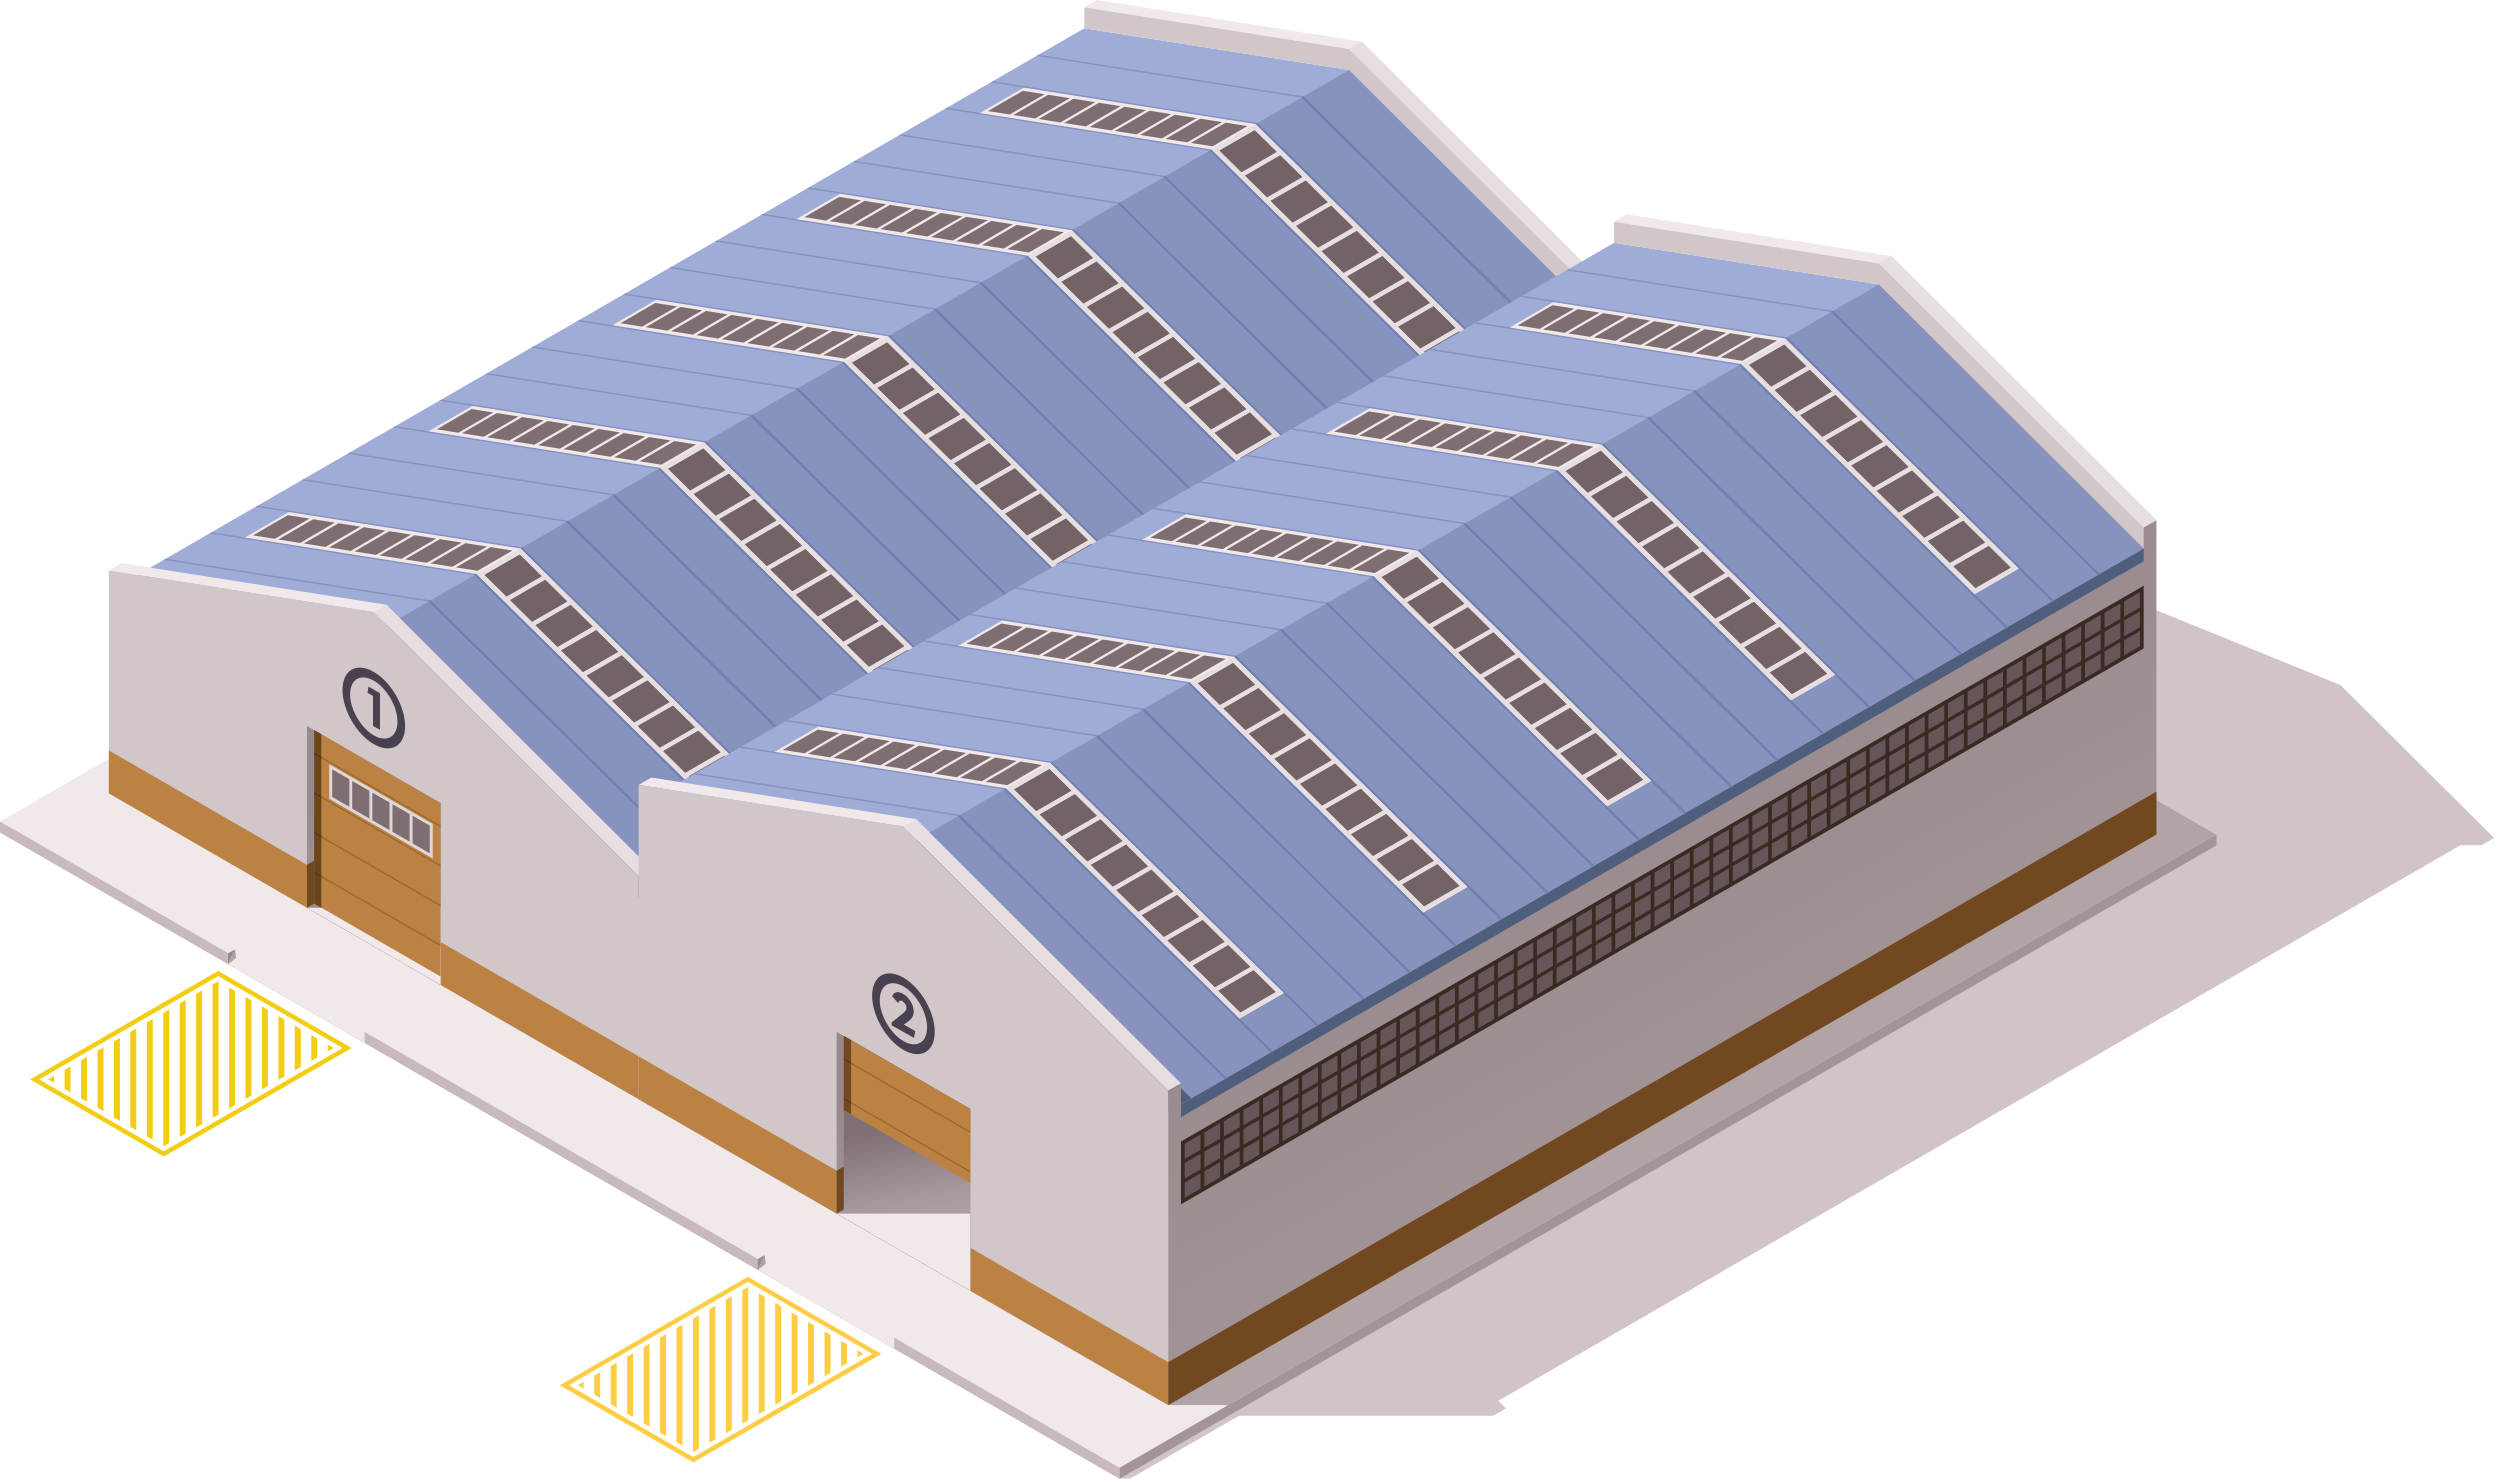 <svg width="226" height="134" viewBox="0 0 226 134" fill="none" xmlns="http://www.w3.org/2000/svg">
<g clip-path="url(#clip0)">
<path fill-rule="evenodd" clip-rule="evenodd" d="M152.31 48.11H177.59C188.92 52.72 200.25 57.32 211.58 61.93C213.89 64.23 216.2 66.54 218.52 68.84C220.83 71.14 223.15 73.45 225.47 75.75L224.32 76.41H222.42L135.44 126.63L136.14 127.32L134.99 127.98H133.09H127.41C124.89 127.98 122.36 127.98 119.84 127.98C117.63 127.98 115.42 127.98 113.21 127.98H112.01L102.17 133.66H101.19L0 75.25L99.17 17.99L99.66 18.27L100.15 17.99L152.31 48.11Z" fill="#D2C3CA"/>
<path fill-rule="evenodd" clip-rule="evenodd" d="M101.2 132.7L0 74.27L99.17 17.02L200.37 75.44L101.2 132.7Z" fill="#F1E8EA"/>
<path fill-rule="evenodd" clip-rule="evenodd" d="M151.34 47.14L200.37 75.45L111.04 127.02H105.61C89.65 117.81 73.68 108.6 57.73 99.37L147.06 47.8H149.35L148.2 47.14H151.34V47.14Z" fill="url(#paint0_linear)"/>
<path fill-rule="evenodd" clip-rule="evenodd" d="M58.88 80.46L34.93 56.58L10.99 52.81L98.02 2.56L121.96 6.33L145.91 30.21L58.88 80.46Z" fill="#A0ACD8"/>
<path fill-rule="evenodd" clip-rule="evenodd" d="M57.73 79.22L33.79 55.34L9.84 51.57L10.99 50.91L34.93 54.67L58.88 78.56L57.73 79.22Z" fill="#F1E8EA"/>
<path fill-rule="evenodd" clip-rule="evenodd" d="M145.91 28.31L121.96 4.43L98.02 0.66L99.17 0L123.11 3.77L147.05 27.65L145.91 28.31Z" fill="#F1E8EA"/>
<path fill-rule="evenodd" clip-rule="evenodd" d="M57.73 81.12L33.79 57.24L123.11 5.67L147.05 29.55L102.39 55.33L57.73 81.12Z" fill="#8892BF"/>
<path fill-rule="evenodd" clip-rule="evenodd" d="M57.73 81.12L33.79 57.24L35.88 56.03L59.82 79.91L57.73 81.12Z" fill="#505E7E"/>
<path fill-rule="evenodd" clip-rule="evenodd" d="M57.73 79.22L33.79 55.34L34.93 54.67L58.88 78.56L57.73 79.22Z" fill="#E6DEE0"/>
<path fill-rule="evenodd" clip-rule="evenodd" d="M145.91 28.31L121.96 4.43L123.11 3.77L147.05 27.65L145.91 28.31Z" fill="#E6DEE0"/>
<path fill-rule="evenodd" clip-rule="evenodd" d="M57.73 99.37L145.91 48.46L147.05 47.8V29.55V27.65L145.91 28.31V30.21L58.88 80.46V78.56L57.73 79.22V81.12V99.37Z" fill="url(#paint1_linear)"/>
<path fill-rule="evenodd" clip-rule="evenodd" d="M98.02 2.56V0.66L121.96 4.43L145.91 28.31V30.21L121.96 6.33L98.02 2.56Z" fill="#D1C6C8"/>
<path fill-rule="evenodd" clip-rule="evenodd" d="M57.73 99.37L33.79 85.55L9.84 71.72V51.57L33.79 55.34L57.73 79.22V99.37Z" fill="#D1C6C8"/>
<path fill-rule="evenodd" clip-rule="evenodd" d="M58.88 81.61L145.91 31.36V30.21L58.88 80.46V81.61Z" fill="#505E7E"/>
<path fill-rule="evenodd" clip-rule="evenodd" d="M57.73 99.37L33.79 85.55L9.84 71.72V67.84L33.79 81.67L57.73 95.49V99.37Z" fill="#BC8244"/>
<path fill-rule="evenodd" clip-rule="evenodd" d="M57.73 99.37L147.05 47.8V43.92L57.73 95.49V99.37Z" fill="#7B6059"/>
<path fill-rule="evenodd" clip-rule="evenodd" d="M39.83 89.03L27.75 82.06V65.63L39.83 72.6V89.03Z" fill="url(#paint2_linear)"/>
<path fill-rule="evenodd" clip-rule="evenodd" d="M39.83 89.03L27.75 82.06L28.4 81.68L29.4 81.53L39.83 82.41V89.03Z" fill="url(#paint3_linear)"/>
<path fill-rule="evenodd" clip-rule="evenodd" d="M39.83 89.03L27.75 82.06H39.83V89.03Z" fill="#F1E8EA"/>
<path fill-rule="evenodd" clip-rule="evenodd" d="M28.4 66.01L39.83 72.6V88.28L28.4 81.68V66.01Z" fill="#BC8244"/>
<path fill-rule="evenodd" clip-rule="evenodd" d="M39.83 74.62V74.77L28.4 68.17V68.02L39.83 74.62ZM39.83 78.21L28.4 71.61V71.76L39.83 78.36V78.21ZM39.83 81.8V81.95L28.4 75.35V75.2L39.83 81.8ZM39.83 85.39L28.4 78.79V78.94L39.83 85.54V85.39Z" fill="#9B6A2B"/>
<path fill-rule="evenodd" clip-rule="evenodd" d="M28.4 66.01L29.05 66.38V82.06L28.4 81.68V66.01Z" fill="#6A471B"/>
<path fill-rule="evenodd" clip-rule="evenodd" d="M29.05 68.4V68.55L28.4 68.17V68.02L29.05 68.4ZM29.05 71.99V72.14L28.4 71.76V71.61L29.05 71.99ZM29.05 75.58V75.73L28.4 75.35V75.2L29.05 75.58ZM29.05 79.16V79.31L28.4 78.93V78.78L29.05 79.16Z" fill="#563911"/>
<path fill-rule="evenodd" clip-rule="evenodd" d="M39.12 77.61V74.48L29.76 69.08V72.21L39.12 77.61Z" fill="#DED6D7"/>
<path fill-rule="evenodd" clip-rule="evenodd" d="M38.85 77.14V74.64L37.3 73.75V76.25L38.85 77.14ZM37.03 73.59L35.48 72.7V75.2L37.03 76.09V73.59ZM35.21 72.54L33.66 71.65V74.15L35.21 75.04V72.54ZM33.39 71.49L31.84 70.6V73.1L33.39 73.99V71.49ZM31.58 70.44L30.03 69.55V72.05L31.58 72.94V70.44Z" fill="#7F6E71"/>
<path fill-rule="evenodd" clip-rule="evenodd" d="M141.75 32.61C141.81 32.57 141.87 32.54 141.94 32.5C133.91 24.57 125.87 16.65 117.84 8.72C109.86 7.46 101.88 6.21 93.9 4.95C93.84 4.99 93.78 5.02 93.71 5.06C101.69 6.32 109.67 7.57 117.65 8.83C125.69 16.75 133.72 24.68 141.75 32.61Z" fill="#8892BF"/>
<path fill-rule="evenodd" clip-rule="evenodd" d="M137.6 35C137.66 34.96 137.72 34.93 137.79 34.89C129.76 26.96 121.72 19.04 113.69 11.11C105.71 9.86 97.73 8.6 89.75 7.34C89.69 7.38 89.63 7.41 89.56 7.45C97.54 8.71 105.52 9.96 113.5 11.22C121.53 19.15 129.57 27.08 137.6 35Z" fill="#8892BF"/>
<path fill-rule="evenodd" clip-rule="evenodd" d="M133.45 37.4C133.51 37.36 133.57 37.33 133.64 37.29C125.61 29.36 117.57 21.44 109.54 13.51C101.56 12.25 93.58 11 85.6 9.74C85.54 9.78 85.48 9.81 85.41 9.85C93.39 11.11 101.37 12.36 109.35 13.62C117.38 21.55 125.41 29.48 133.45 37.4Z" fill="#8892BF"/>
<path fill-rule="evenodd" clip-rule="evenodd" d="M129.29 39.8C129.35 39.76 129.41 39.73 129.48 39.69C121.45 31.76 113.41 23.84 105.38 15.91C97.4 14.65 89.42 13.4 81.44 12.14C81.38 12.18 81.32 12.21 81.25 12.25C89.23 13.51 97.21 14.76 105.19 16.02C113.23 23.95 121.26 31.87 129.29 39.8Z" fill="#8892BF"/>
<path fill-rule="evenodd" clip-rule="evenodd" d="M125.14 42.2C125.2 42.16 125.26 42.13 125.33 42.09C117.3 34.16 109.26 26.24 101.23 18.31C93.25 17.05 85.27 15.8 77.29 14.54C77.23 14.58 77.17 14.61 77.1 14.65C85.08 15.91 93.06 17.16 101.04 18.42C109.07 26.35 117.11 34.27 125.14 42.2Z" fill="#8892BF"/>
<path fill-rule="evenodd" clip-rule="evenodd" d="M120.99 44.6C121.05 44.56 121.11 44.53 121.18 44.49C113.15 36.56 105.11 28.64 97.08 20.71C89.1 19.45 81.12 18.2 73.14 16.94C73.08 16.98 73.02 17.01 72.95 17.05C80.93 18.31 88.91 19.56 96.89 20.82C104.92 28.74 112.95 36.67 120.99 44.6Z" fill="#8892BF"/>
<path fill-rule="evenodd" clip-rule="evenodd" d="M116.83 46.99C116.89 46.95 116.95 46.92 117.02 46.88C108.99 38.95 100.95 31.03 92.92 23.1C84.94 21.84 76.96 20.59 68.98 19.33C68.92 19.37 68.86 19.4 68.79 19.44C76.77 20.7 84.75 21.95 92.73 23.21C100.77 31.14 108.8 39.07 116.83 46.99Z" fill="#8892BF"/>
<path fill-rule="evenodd" clip-rule="evenodd" d="M112.68 49.39C112.74 49.35 112.8 49.32 112.87 49.28C104.84 41.35 96.8 33.43 88.77 25.5C80.79 24.24 72.81 22.99 64.83 21.73C64.77 21.77 64.71 21.8 64.64 21.84C72.62 23.1 80.6 24.35 88.58 25.61C96.62 33.54 104.65 41.47 112.68 49.39Z" fill="#8892BF"/>
<path fill-rule="evenodd" clip-rule="evenodd" d="M108.53 51.79C108.59 51.75 108.65 51.72 108.72 51.68C100.69 43.75 92.65 35.83 84.62 27.9C76.64 26.64 68.66 25.39 60.68 24.13C60.62 24.17 60.56 24.2 60.49 24.24C68.47 25.5 76.45 26.75 84.43 28.01C92.46 35.94 100.5 43.86 108.53 51.79Z" fill="#8892BF"/>
<path fill-rule="evenodd" clip-rule="evenodd" d="M104.37 54.19C104.43 54.15 104.49 54.12 104.56 54.08C96.53 46.15 88.49 38.23 80.46 30.3C72.48 29.04 64.5 27.79 56.52 26.53C56.46 26.57 56.4 26.6 56.33 26.64C64.31 27.9 72.29 29.15 80.27 30.41C88.31 38.33 96.34 46.26 104.37 54.19Z" fill="#8892BF"/>
<path fill-rule="evenodd" clip-rule="evenodd" d="M100.22 56.59C100.28 56.55 100.34 56.52 100.41 56.48C92.38 48.55 84.34 40.63 76.31 32.7C68.33 31.44 60.35 30.19 52.37 28.93C52.31 28.97 52.25 29 52.18 29.04C60.16 30.3 68.14 31.55 76.12 32.81C84.16 40.73 92.19 48.66 100.22 56.59Z" fill="#8892BF"/>
<path fill-rule="evenodd" clip-rule="evenodd" d="M96.07 58.98C96.13 58.94 96.19 58.91 96.26 58.87C88.23 50.94 80.19 43.02 72.16 35.09C64.18 33.83 56.2 32.58 48.22 31.32C48.16 31.36 48.1 31.39 48.03 31.43C56.01 32.69 63.99 33.94 71.97 35.2C80 43.13 88.04 51.06 96.07 58.98Z" fill="#8892BF"/>
<path fill-rule="evenodd" clip-rule="evenodd" d="M91.92 61.38C91.98 61.34 92.04 61.31 92.11 61.27C84.07 53.35 76.04 45.42 68 37.49C60.02 36.23 52.04 34.98 44.06 33.72C44 33.76 43.94 33.79 43.87 33.83C51.85 35.09 59.83 36.34 67.81 37.6C75.85 45.53 83.88 53.45 91.92 61.38Z" fill="#8892BF"/>
<path fill-rule="evenodd" clip-rule="evenodd" d="M87.76 63.78C87.82 63.74 87.88 63.71 87.95 63.67C79.92 55.74 71.88 47.82 63.85 39.89C55.87 38.63 47.89 37.38 39.91 36.12C39.85 36.16 39.79 36.19 39.72 36.23C47.7 37.49 55.68 38.74 63.66 40C71.7 47.93 79.73 55.85 87.76 63.78Z" fill="#8892BF"/>
<path fill-rule="evenodd" clip-rule="evenodd" d="M83.61 66.18C83.67 66.14 83.73 66.11 83.8 66.07C75.77 58.14 67.73 50.22 59.7 42.29C51.72 41.04 43.74 39.78 35.76 38.52C35.7 38.56 35.64 38.59 35.57 38.63C43.55 39.89 51.53 41.14 59.51 42.4C67.54 50.32 75.58 58.25 83.61 66.18Z" fill="#8892BF"/>
<path fill-rule="evenodd" clip-rule="evenodd" d="M79.46 68.57C79.52 68.53 79.58 68.5 79.65 68.46C71.62 60.53 63.58 52.61 55.55 44.68C47.57 43.42 39.59 42.17 31.61 40.91C31.55 40.95 31.49 40.98 31.42 41.02C39.4 42.28 47.38 43.53 55.36 44.79C63.39 52.72 71.42 60.65 79.46 68.57Z" fill="#8892BF"/>
<path fill-rule="evenodd" clip-rule="evenodd" d="M75.3 70.97C75.36 70.93 75.42 70.9 75.49 70.86C67.46 62.93 59.42 55.01 51.39 47.08C43.41 45.82 35.43 44.57 27.45 43.31C27.39 43.35 27.33 43.38 27.26 43.42C35.24 44.68 43.22 45.93 51.2 47.19C59.24 55.12 67.27 63.05 75.3 70.97Z" fill="#8892BF"/>
<path fill-rule="evenodd" clip-rule="evenodd" d="M71.15 73.37C71.21 73.33 71.27 73.3 71.34 73.26C63.31 65.33 55.27 57.41 47.24 49.48C39.26 48.22 31.28 46.97 23.3 45.71C23.24 45.75 23.18 45.78 23.11 45.82C31.09 47.08 39.07 48.33 47.05 49.59C55.08 57.52 63.12 65.44 71.15 73.37Z" fill="#8892BF"/>
<path fill-rule="evenodd" clip-rule="evenodd" d="M67 75.77C67.06 75.73 67.12 75.7 67.19 75.66C59.16 67.73 51.12 59.81 43.09 51.88C35.11 50.63 27.13 49.37 19.15 48.11C19.09 48.15 19.03 48.18 18.96 48.22C26.94 49.48 34.92 50.73 42.9 51.99C50.93 59.91 58.96 67.84 67 75.77Z" fill="#8892BF"/>
<path fill-rule="evenodd" clip-rule="evenodd" d="M62.84 78.17C62.9 78.13 62.96 78.1 63.03 78.06C55 70.13 46.96 62.21 38.93 54.28C30.95 53.02 22.97 51.77 14.99 50.51C14.93 50.55 14.87 50.58 14.8 50.62C22.78 51.88 30.76 53.13 38.74 54.39C46.78 62.31 54.81 70.24 62.84 78.17Z" fill="#8892BF"/>
<path fill-rule="evenodd" clip-rule="evenodd" d="M141.94 32.5L117.84 8.72H117.83L117.64 8.83H117.65C125.68 16.76 133.72 24.68 141.75 32.61L141.94 32.5ZM137.79 34.9L137.6 35C129.57 27.07 121.53 19.15 113.5 11.22H113.49L113.68 11.11H113.69L137.79 34.9ZM133.63 37.29L133.44 37.4C125.41 29.47 117.37 21.55 109.34 13.62H109.33L109.52 13.51H109.53L133.63 37.29ZM129.29 39.8C121.26 31.87 113.22 23.95 105.19 16.02H105.18L105.37 15.91H105.38L129.48 39.69L129.31 39.79L129.29 39.8ZM125.33 42.09L125.14 42.2C117.11 34.27 109.07 26.35 101.04 18.42H101.03L101.22 18.31H101.23L125.33 42.09ZM120.99 44.6C112.96 36.67 104.92 28.75 96.89 20.82H96.88L97.07 20.71H97.08L121.18 44.49L121.01 44.59H121L120.99 44.6ZM117.02 46.89L92.92 23.11H92.91L92.72 23.22H92.73C100.76 31.15 108.8 39.07 116.83 47L117.02 46.89ZM112.87 49.28L88.77 25.5H88.76L88.57 25.61H88.58C96.61 33.54 104.65 41.46 112.68 49.39L112.87 49.28ZM108.71 51.68L84.62 27.9H84.61L84.42 28.01H84.43C92.46 35.94 100.5 43.86 108.53 51.79L108.71 51.68ZM104.56 54.08L80.46 30.3H80.45L80.26 30.41H80.27C88.3 38.34 96.34 46.26 104.37 54.19L104.56 54.08ZM100.22 56.59L100.24 56.58L100.41 56.48L76.31 32.7H76.3L76.11 32.81H76.12C84.16 40.73 92.19 48.66 100.22 56.59ZM96.25 58.88L96.06 58.99C88.04 51.06 80 43.13 71.97 35.2H71.96L72.15 35.09H72.16L96.25 58.88ZM91.92 61.38C83.89 53.45 75.85 45.53 67.82 37.6H67.81L68 37.49H68.01L92.11 61.27L91.98 61.34L91.94 61.36L91.92 61.38ZM87.76 63.78C79.73 55.85 71.7 47.93 63.66 40H63.65L63.84 39.89H63.85L87.95 63.67L87.78 63.77H87.77L87.76 63.78ZM83.8 66.07L83.61 66.18C75.58 58.25 67.54 50.33 59.51 42.4H59.5L59.69 42.29H59.7L83.8 66.07ZM79.46 68.57C71.43 60.64 63.39 52.72 55.36 44.79H55.35L55.54 44.68H55.55L79.65 68.46L79.52 68.53L79.48 68.55L79.46 68.57ZM75.3 70.97L75.31 70.96H75.32L75.36 70.94L75.49 70.87L51.39 47.09H51.38L51.19 47.2H51.2C59.24 55.12 67.27 63.05 75.3 70.97ZM71.15 73.37L71.17 73.36L71.18 73.35H71.19H71.2L71.22 73.34H71.23L71.33 73.28C63.3 65.35 55.26 57.43 47.23 49.5H47.22L47.03 49.61H47.04C55.08 57.52 63.12 65.44 71.15 73.37ZM67 75.77L67.01 75.76L67.04 75.74H67.05L67.18 75.67L43.08 51.89H43.07L42.88 52H42.89C50.93 59.91 58.96 67.84 67 75.77ZM62.84 78.17L62.86 78.16H62.87H62.88L62.89 78.15H62.9L62.94 78.13L62.99 78.1L63 78.09C55 70.13 46.96 62.21 38.93 54.28H38.92L38.73 54.39H38.74C46.78 62.31 54.81 70.24 62.84 78.17Z" fill="#7080AE"/>
<path fill-rule="evenodd" clip-rule="evenodd" d="M27.75 82.06L28.4 81.68V77.8L27.75 78.18V82.06Z" fill="#724820"/>
<path fill-rule="evenodd" clip-rule="evenodd" d="M64.18 72.69L43.08 51.88L22.14 48.59L26.1 46.29L47.05 49.59L68.16 70.39L64.18 72.69Z" fill="#F1E8EA"/>
<path fill-rule="evenodd" clip-rule="evenodd" d="M64.18 72.69L43.08 51.88L47.04 49.59H47.05L68.16 70.39L64.18 72.69Z" fill="#E6DEE0"/>
<path fill-rule="evenodd" clip-rule="evenodd" d="M64.25 72.13L62.27 70.18L65.45 68.34L67.43 70.29L64.25 72.13ZM61.94 69.85L65.12 68.01L63.14 66.06L59.96 67.9L61.94 69.85ZM59.64 67.58L57.66 65.63L60.84 63.8L62.82 65.75L59.64 67.58ZM57.33 65.3L60.51 63.47L58.53 61.52L55.35 63.35L57.33 65.3ZM55.02 63.03L53.04 61.08L56.21 59.25L58.19 61.2L55.02 63.03ZM52.71 60.75L55.88 58.92L53.9 56.97L50.73 58.8L52.71 60.75ZM50.4 58.47L48.42 56.52L51.59 54.69L53.57 56.64L50.4 58.47ZM48.1 56.2L51.27 54.37L49.29 52.42L46.12 54.25L48.1 56.2ZM45.79 53.92L43.81 51.97L46.98 50.14L48.96 52.09L45.79 53.92ZM43.17 51.6L46.32 49.77L44.36 49.46L41.21 51.29L43.17 51.6ZM40.88 51.24L44.03 49.41L42.07 49.1L38.92 50.93L40.88 51.24ZM38.59 50.88L36.62 50.57L39.77 48.74L41.73 49.05L38.59 50.88ZM36.29 50.52L34.32 50.21L37.47 48.38L39.43 48.69L36.29 50.52ZM34 50.16L37.15 48.33L35.19 48.02L32.04 49.85L34 50.16ZM31.71 49.8L34.86 47.97L32.9 47.66L29.75 49.49L31.71 49.8ZM29.42 49.44L27.46 49.13L30.61 47.3L32.57 47.61L29.42 49.44ZM27.13 49.08L25.16 48.77L28.31 46.94L30.27 47.25L27.13 49.08ZM24.83 48.71L27.98 46.88L26.02 46.57L24.26 47.59L22.87 48.4L24.83 48.71Z" fill="#7F6E71"/>
<path fill-rule="evenodd" clip-rule="evenodd" d="M64.25 72.13L62.27 70.18L65.45 68.34L67.43 70.29L64.25 72.13ZM61.94 69.85L65.12 68.01L63.14 66.06L59.96 67.9L61.94 69.85ZM59.64 67.58L57.66 65.63L60.84 63.8L62.82 65.75L59.64 67.58ZM57.33 65.3L60.51 63.47L58.53 61.52L55.35 63.35L57.33 65.3ZM55.02 63.03L53.04 61.08L56.21 59.25L58.19 61.2L55.02 63.03ZM52.71 60.75L55.88 58.92L53.9 56.97L50.73 58.8L52.71 60.75ZM50.4 58.47L48.42 56.52L51.59 54.69L53.57 56.64L50.4 58.47ZM48.1 56.2L51.27 54.37L49.29 52.42L46.12 54.25L48.1 56.2ZM45.79 53.92L43.81 51.97L46.98 50.14L48.96 52.09L45.79 53.92Z" fill="#736367"/>
<path fill-rule="evenodd" clip-rule="evenodd" d="M80.78 63.1L59.68 42.29L38.74 38.99L42.7 36.7L63.66 40L84.77 60.79L80.78 63.1Z" fill="#F1E8EA"/>
<path fill-rule="evenodd" clip-rule="evenodd" d="M80.78 63.1L59.68 42.29L63.65 40H63.66L84.77 60.79L80.78 63.1Z" fill="#E6DEE0"/>
<path fill-rule="evenodd" clip-rule="evenodd" d="M80.86 62.54L78.88 60.59L82.06 58.75L84.04 60.7L80.86 62.54ZM78.55 60.26L81.73 58.42L79.75 56.47L76.57 58.31L78.55 60.26ZM76.24 57.99L74.26 56.04L77.44 54.21L79.42 56.16L76.24 57.99ZM73.93 55.71L77.11 53.88L75.13 51.93L71.95 53.76L73.93 55.71ZM71.62 53.43L69.64 51.48L72.81 49.65L74.79 51.6L71.62 53.43ZM69.32 51.16L72.49 49.33L70.51 47.38L67.34 49.21L69.32 51.16ZM67.01 48.88L65.03 46.93L68.2 45.1L70.18 47.05L67.01 48.88ZM64.7 46.61L67.87 44.78L65.89 42.83L62.72 44.66L64.7 46.61ZM62.39 44.33L60.41 42.38L63.58 40.55L65.56 42.5L62.39 44.33ZM59.78 42.01L62.93 40.18L60.97 39.87L57.82 41.7L59.78 42.01ZM57.48 41.65L60.63 39.82L58.67 39.51L55.52 41.34L57.48 41.65ZM55.19 41.29L53.22 40.98L56.37 39.15L58.33 39.46L55.19 41.29ZM52.9 40.92L50.94 40.61L54.09 38.78L56.05 39.09L52.9 40.92ZM50.61 40.56L53.76 38.73L51.8 38.42L48.65 40.25L50.61 40.56ZM48.31 40.2L51.46 38.37L49.5 38.06L46.35 39.89L48.31 40.2ZM46.02 39.84L44.05 39.53L47.2 37.7L49.16 38.01L46.02 39.84ZM43.73 39.48L41.76 39.17L44.91 37.34L46.87 37.65L43.73 39.48ZM41.44 39.12L44.59 37.29L42.63 36.98L40.87 38L39.48 38.81L41.44 39.12Z" fill="#7F6E71"/>
<path fill-rule="evenodd" clip-rule="evenodd" d="M80.86 62.54L78.88 60.59L82.06 58.75L84.04 60.7L80.86 62.54ZM78.55 60.26L81.73 58.42L79.75 56.47L76.57 58.31L78.55 60.26ZM76.24 57.99L74.26 56.04L77.44 54.21L79.42 56.16L76.24 57.99ZM73.93 55.71L77.11 53.88L75.13 51.93L71.95 53.76L73.93 55.71ZM71.62 53.43L69.64 51.48L72.81 49.65L74.79 51.6L71.62 53.43ZM69.32 51.16L72.49 49.33L70.51 47.38L67.34 49.21L69.32 51.16ZM67.01 48.88L65.03 46.93L68.2 45.1L70.18 47.05L67.01 48.88ZM64.7 46.61L67.87 44.78L65.89 42.83L62.72 44.66L64.7 46.61ZM62.39 44.33L60.41 42.38L63.58 40.55L65.56 42.5L62.39 44.33Z" fill="#736367"/>
<path fill-rule="evenodd" clip-rule="evenodd" d="M97.39 53.51L76.3 32.7L55.36 29.4L59.31 27.11L80.27 30.41L101.38 51.2L97.39 53.51Z" fill="#F1E8EA"/>
<path fill-rule="evenodd" clip-rule="evenodd" d="M97.39 53.51L76.3 32.7L80.26 30.41H80.27L101.38 51.2L97.39 53.51Z" fill="#E6DEE0"/>
<path fill-rule="evenodd" clip-rule="evenodd" d="M97.47 52.95L95.49 51L98.67 49.16L100.65 51.11L97.47 52.95ZM95.16 50.67L98.34 48.83L96.36 46.88L93.18 48.72L95.16 50.67ZM92.85 48.39L90.87 46.44L94.05 44.61L96.03 46.56L92.85 48.39ZM90.55 46.12L93.73 44.29L91.75 42.34L88.57 44.17L90.55 46.12ZM88.24 43.84L86.26 41.89L89.43 40.06L91.41 42.01L88.24 43.84ZM85.93 41.57L89.1 39.74L87.12 37.79L83.95 39.62L85.93 41.57ZM83.62 39.29L81.64 37.34L84.81 35.51L86.79 37.46L83.62 39.29ZM81.31 37.02L84.48 35.19L82.5 33.24L79.33 35.07L81.31 37.02ZM79.01 34.74L77.03 32.79L80.2 30.96L82.18 32.91L79.01 34.74ZM76.39 32.42L79.54 30.59L77.58 30.28L74.43 32.11L76.39 32.42ZM74.1 32.05L77.25 30.22L75.29 29.91L72.14 31.74L74.1 32.05ZM71.8 31.69L69.83 31.38L72.98 29.55L74.94 29.86L71.8 31.69ZM69.51 31.33L67.55 31.02L70.7 29.19L72.66 29.5L69.51 31.33ZM67.22 30.97L70.37 29.14L68.41 28.83L65.26 30.66L67.22 30.97ZM64.93 30.61L68.08 28.78L66.12 28.47L62.97 30.3L64.93 30.61ZM62.64 30.25L60.67 29.94L63.82 28.11L65.78 28.42L62.64 30.25ZM60.34 29.89L58.37 29.58L61.52 27.75L63.48 28.06L60.34 29.89ZM58.05 29.53L61.2 27.7L59.24 27.39L57.48 28.41L56.09 29.22L58.05 29.53Z" fill="#7F6E71"/>
<path fill-rule="evenodd" clip-rule="evenodd" d="M97.47 52.95L95.49 51L98.67 49.16L100.65 51.11L97.47 52.95ZM95.16 50.67L98.34 48.83L96.36 46.88L93.18 48.72L95.16 50.67ZM92.85 48.39L90.87 46.44L94.05 44.61L96.03 46.56L92.85 48.39ZM90.55 46.12L93.73 44.29L91.75 42.34L88.57 44.17L90.55 46.12ZM88.24 43.84L86.26 41.89L89.43 40.06L91.41 42.01L88.24 43.84ZM85.93 41.57L89.1 39.74L87.12 37.79L83.95 39.62L85.93 41.57ZM83.62 39.29L81.64 37.34L84.81 35.51L86.79 37.46L83.62 39.29ZM81.31 37.02L84.48 35.19L82.5 33.24L79.33 35.07L81.31 37.02ZM79.01 34.74L77.03 32.79L80.2 30.96L82.18 32.91L79.01 34.74Z" fill="#736367"/>
<path fill-rule="evenodd" clip-rule="evenodd" d="M114.02 43.92L92.92 23.11L71.98 19.81L75.94 17.52L96.9 20.82L118.01 41.61L114.02 43.92Z" fill="#F1E8EA"/>
<path fill-rule="evenodd" clip-rule="evenodd" d="M114.02 43.92L92.92 23.11L96.89 20.82H96.9L118.01 41.61L114.02 43.92Z" fill="#E6DEE0"/>
<path fill-rule="evenodd" clip-rule="evenodd" d="M114.1 43.36L112.12 41.41L115.3 39.57L117.28 41.52L114.1 43.36ZM111.79 41.08L114.97 39.24L112.99 37.29L109.81 39.13L111.79 41.08ZM109.48 38.81L107.5 36.86L110.68 35.03L112.66 36.98L109.48 38.81ZM107.17 36.53L110.35 34.7L108.37 32.75L105.19 34.58L107.17 36.53ZM104.86 34.25L102.88 32.3L106.05 30.47L108.03 32.42L104.86 34.25ZM102.56 31.98L105.73 30.15L103.75 28.2L100.58 30.03L102.56 31.98ZM100.25 29.7L98.27 27.75L101.44 25.92L103.42 27.87L100.25 29.7ZM97.94 27.43L101.11 25.6L99.13 23.65L95.96 25.48L97.94 27.43ZM95.63 25.15L93.65 23.2L96.82 21.37L98.8 23.32L95.63 25.15ZM93.01 22.83L96.17 21L94.21 20.69L91.06 22.52L93.01 22.83ZM90.72 22.47L93.87 20.64L91.91 20.33L88.76 22.16L90.72 22.47ZM88.43 22.11L86.46 21.8L89.61 19.97L91.57 20.28L88.43 22.11ZM86.14 21.74L84.18 21.43L87.33 19.6L89.29 19.91L86.14 21.74ZM83.85 21.38L87 19.56L85.04 19.25L81.89 21.08L83.85 21.38ZM81.55 21.02L84.7 19.19L82.74 18.88L79.59 20.71L81.55 21.02ZM79.26 20.66L77.29 20.35L80.44 18.52L82.4 18.83L79.26 20.66ZM76.97 20.3L75 19.99L78.15 18.16L80.11 18.47L76.97 20.3ZM74.68 19.94L77.83 18.11L75.87 17.8L74.11 18.82L72.72 19.63L74.68 19.94Z" fill="#7F6E71"/>
<path fill-rule="evenodd" clip-rule="evenodd" d="M114.1 43.36L112.12 41.41L115.3 39.57L117.28 41.52L114.1 43.36ZM111.79 41.08L114.97 39.24L112.99 37.29L109.81 39.13L111.79 41.08ZM109.48 38.81L107.5 36.86L110.68 35.03L112.66 36.98L109.48 38.81ZM107.17 36.53L110.35 34.7L108.37 32.75L105.19 34.58L107.17 36.53ZM104.86 34.25L102.88 32.3L106.05 30.47L108.03 32.42L104.86 34.25ZM102.56 31.98L105.73 30.15L103.75 28.2L100.58 30.03L102.56 31.98ZM100.25 29.7L98.27 27.75L101.44 25.92L103.42 27.87L100.25 29.7ZM97.94 27.43L101.11 25.6L99.13 23.65L95.96 25.48L97.94 27.43ZM95.63 25.15L93.65 23.2L96.82 21.37L98.8 23.32L95.63 25.15Z" fill="#736367"/>
<path fill-rule="evenodd" clip-rule="evenodd" d="M130.62 34.32L109.52 13.51L88.58 10.22L92.54 7.93L113.49 11.22L134.61 32.02L130.62 34.32Z" fill="#F1E8EA"/>
<path fill-rule="evenodd" clip-rule="evenodd" d="M130.62 34.32L109.52 13.51L113.49 11.22L134.61 32.02L130.62 34.32Z" fill="#E6DEE0"/>
<path fill-rule="evenodd" clip-rule="evenodd" d="M130.69 33.76L128.71 31.81L131.89 29.97L133.87 31.92L130.69 33.76ZM128.39 31.49L131.57 29.65L129.59 27.7L126.41 29.54L128.39 31.49ZM126.08 29.21L124.1 27.26L127.28 25.43L129.26 27.38L126.08 29.21ZM123.77 26.94L126.95 25.11L124.97 23.16L121.79 24.99L123.77 26.94ZM121.46 24.66L119.48 22.71L122.65 20.88L124.63 22.83L121.46 24.66ZM119.15 22.38L122.32 20.55L120.34 18.6L117.17 20.43L119.15 22.38ZM116.85 20.11L114.87 18.16L118.04 16.33L120.02 18.28L116.85 20.11ZM114.54 17.83L117.71 16L115.73 14.05L112.56 15.88L114.54 17.83ZM112.23 15.56L110.25 13.61L113.42 11.78L115.4 13.73L112.23 15.56ZM109.61 13.23L112.76 11.4L110.8 11.09L107.65 12.92L109.61 13.23ZM107.32 12.87L110.47 11.04L108.51 10.73L105.36 12.56L107.32 12.87ZM105.03 12.51L103.06 12.2L106.21 10.37L108.17 10.68L105.03 12.51ZM102.74 12.15L100.77 11.84L103.92 10.01L105.88 10.32L102.74 12.15ZM100.45 11.79L103.6 9.96L101.64 9.65L98.49 11.48L100.45 11.79ZM98.15 11.43L101.3 9.6L99.34 9.29L96.19 11.12L98.15 11.43ZM95.86 11.07L93.89 10.76L97.04 8.93L99 9.24L95.86 11.07ZM93.57 10.71L91.6 10.4L94.75 8.57L96.71 8.88L93.57 10.71ZM91.28 10.35L94.43 8.52L92.47 8.21L90.7 9.23L89.31 10.04L91.28 10.35Z" fill="#7F6E71"/>
<path fill-rule="evenodd" clip-rule="evenodd" d="M130.69 33.76L128.71 31.81L131.89 29.97L133.87 31.92L130.69 33.76ZM128.39 31.49L131.57 29.65L129.59 27.7L126.41 29.54L128.39 31.49ZM126.08 29.21L124.1 27.26L127.28 25.43L129.26 27.38L126.08 29.21ZM123.77 26.94L126.95 25.11L124.97 23.16L121.79 24.99L123.77 26.94ZM121.46 24.66L119.48 22.71L122.65 20.88L124.63 22.83L121.46 24.66ZM119.15 22.38L122.32 20.55L120.34 18.6L117.17 20.43L119.15 22.38ZM116.85 20.11L114.87 18.16L118.04 16.33L120.02 18.28L116.85 20.11ZM114.54 17.83L117.71 16L115.73 14.05L112.56 15.88L114.54 17.83ZM112.23 15.56L110.25 13.61L113.42 11.78L115.4 13.73L112.23 15.56Z" fill="#736367"/>
<path fill-rule="evenodd" clip-rule="evenodd" d="M106.76 99.84L82.82 75.96L58.88 72.19L145.91 21.95L169.85 25.71L193.79 49.59L106.76 99.84Z" fill="#A0ACD8"/>
<path fill-rule="evenodd" clip-rule="evenodd" d="M105.61 98.6L81.67 74.72L57.73 70.96L58.88 70.29L82.82 74.06L106.76 97.94L105.61 98.6Z" fill="#F1E8EA"/>
<path fill-rule="evenodd" clip-rule="evenodd" d="M193.79 47.69L169.85 23.81L145.91 20.05L147.05 19.38L171 23.15L194.94 47.03L193.79 47.69Z" fill="#F1E8EA"/>
<path fill-rule="evenodd" clip-rule="evenodd" d="M105.61 100.5L81.67 76.62L171 25.05L194.94 48.93L150.28 74.72L105.61 100.5Z" fill="#8892BF"/>
<path fill-rule="evenodd" clip-rule="evenodd" d="M105.61 100.5L81.67 76.62L83.76 75.42L107.7 99.3L105.61 100.5Z" fill="#505E7E"/>
<path fill-rule="evenodd" clip-rule="evenodd" d="M105.61 98.6L81.67 74.72L82.82 74.06L106.76 97.94L105.61 98.6Z" fill="#E6DEE0"/>
<path fill-rule="evenodd" clip-rule="evenodd" d="M193.79 47.69L169.85 23.81L171 23.15L194.94 47.03L193.79 47.69Z" fill="#E6DEE0"/>
<path fill-rule="evenodd" clip-rule="evenodd" d="M105.61 127.02L193.79 76.11L194.94 75.44V48.93V47.03L193.79 47.69V49.59L106.76 99.84V97.94L105.61 98.6V100.5V127.02Z" fill="url(#paint4_linear)"/>
<path fill-rule="evenodd" clip-rule="evenodd" d="M145.91 21.95V20.05L169.85 23.81L193.79 47.69V49.59L169.85 25.71L145.91 21.95Z" fill="#D1C6C8"/>
<path fill-rule="evenodd" clip-rule="evenodd" d="M105.61 127.02L81.67 113.19L57.73 99.37V86.11V70.96L81.67 74.72L105.61 98.6V113.76V127.02Z" fill="#D1C6C8"/>
<path fill-rule="evenodd" clip-rule="evenodd" d="M106.76 100.99L193.79 50.74V49.59L106.76 99.84V100.99Z" fill="#505E7E"/>
<path fill-rule="evenodd" clip-rule="evenodd" d="M105.61 127.02L81.67 113.19L57.73 99.37V95.49L81.67 109.31L105.61 123.14V127.02Z" fill="#BC8244"/>
<path fill-rule="evenodd" clip-rule="evenodd" d="M105.61 127.02L194.94 75.44V71.56L105.61 123.14V127.02Z" fill="#724820"/>
<path fill-rule="evenodd" clip-rule="evenodd" d="M87.71 116.68L75.63 109.71V93.28L87.71 100.25V116.68Z" fill="url(#paint5_linear)"/>
<path fill-rule="evenodd" clip-rule="evenodd" d="M87.71 116.68L75.63 109.71L76.28 109.33L77.28 109.18L87.71 110.05V116.68Z" fill="url(#paint6_linear)"/>
<path fill-rule="evenodd" clip-rule="evenodd" d="M76.28 93.65L87.71 100.25V115.93L76.28 109.33V93.65Z" fill="url(#paint7_linear)"/>
<path fill-rule="evenodd" clip-rule="evenodd" d="M76.28 93.65L87.71 100.25V106.95L76.28 100.35V93.65Z" fill="#BC8244"/>
<path fill-rule="evenodd" clip-rule="evenodd" d="M87.71 102.27V102.42L76.28 95.82V95.67L87.71 102.27ZM87.71 105.85L76.28 99.25V99.4L87.71 106V105.85V105.85Z" fill="#9B6A2B"/>
<path fill-rule="evenodd" clip-rule="evenodd" d="M76.28 93.65L76.94 94.03V100.73L76.28 100.35V93.65Z" fill="#724820"/>
<path fill-rule="evenodd" clip-rule="evenodd" d="M76.94 96.05V96.2L76.29 95.82V95.67L76.94 96.05ZM76.94 99.63V99.78L76.29 99.4V99.25L76.94 99.63Z" fill="#563911"/>
<path fill-rule="evenodd" clip-rule="evenodd" d="M189.64 51.99C189.7 51.95 189.76 51.92 189.83 51.88C181.8 43.95 173.76 36.03 165.73 28.1C157.75 26.84 149.77 25.59 141.79 24.33C141.73 24.37 141.67 24.4 141.6 24.44C149.58 25.7 157.56 26.95 165.54 28.21C173.57 36.14 181.6 44.07 189.64 51.99Z" fill="#8892BF"/>
<path fill-rule="evenodd" clip-rule="evenodd" d="M185.48 54.39C185.54 54.35 185.6 54.32 185.67 54.28C177.64 46.35 169.6 38.43 161.57 30.5C153.59 29.24 145.61 27.99 137.63 26.73C137.57 26.77 137.51 26.8 137.44 26.84C145.42 28.1 153.4 29.35 161.38 30.61C169.42 38.54 177.45 46.46 185.48 54.39Z" fill="#8892BF"/>
<path fill-rule="evenodd" clip-rule="evenodd" d="M181.33 56.79C181.39 56.75 181.45 56.72 181.52 56.68C173.49 48.75 165.45 40.83 157.42 32.9C149.44 31.64 141.46 30.39 133.48 29.13C133.42 29.17 133.36 29.2 133.29 29.24C141.27 30.5 149.25 31.75 157.23 33.01C165.26 40.93 173.3 48.86 181.33 56.79Z" fill="#8892BF"/>
<path fill-rule="evenodd" clip-rule="evenodd" d="M177.18 59.18C177.24 59.14 177.3 59.11 177.37 59.07C169.34 51.14 161.3 43.22 153.27 35.29C145.29 34.03 137.31 32.78 129.33 31.52C129.27 31.56 129.21 31.59 129.14 31.63C137.12 32.89 145.1 34.14 153.08 35.4C161.11 43.33 169.14 51.26 177.18 59.18Z" fill="#8892BF"/>
<path fill-rule="evenodd" clip-rule="evenodd" d="M173.02 61.58C173.08 61.54 173.14 61.51 173.21 61.47C165.18 53.54 157.14 45.62 149.11 37.69C141.13 36.43 133.15 35.18 125.17 33.92C125.11 33.96 125.05 33.99 124.98 34.03C132.96 35.29 140.94 36.54 148.92 37.8C156.96 45.73 164.99 53.66 173.02 61.58Z" fill="#8892BF"/>
<path fill-rule="evenodd" clip-rule="evenodd" d="M168.87 63.98C168.93 63.94 168.99 63.91 169.06 63.87C161.03 55.94 152.99 48.02 144.96 40.09C136.98 38.83 129 37.58 121.02 36.32C120.96 36.36 120.9 36.39 120.83 36.43C128.81 37.69 136.79 38.94 144.77 40.2C152.81 48.13 160.84 56.05 168.87 63.98Z" fill="#8892BF"/>
<path fill-rule="evenodd" clip-rule="evenodd" d="M164.72 66.38C164.78 66.34 164.84 66.31 164.91 66.27C156.88 58.34 148.84 50.42 140.81 42.49C132.83 41.24 124.85 39.98 116.87 38.72C116.81 38.76 116.75 38.79 116.68 38.83C124.66 40.09 132.64 41.34 140.62 42.6C148.65 50.53 156.69 58.45 164.72 66.38Z" fill="#8892BF"/>
<path fill-rule="evenodd" clip-rule="evenodd" d="M160.57 68.78C160.63 68.74 160.69 68.71 160.76 68.67C152.73 60.74 144.69 52.82 136.66 44.89C128.68 43.63 120.7 42.38 112.72 41.12C112.66 41.16 112.6 41.19 112.53 41.23C120.51 42.49 128.49 43.74 136.47 45C144.5 52.92 152.53 60.85 160.57 68.78Z" fill="#8892BF"/>
<path fill-rule="evenodd" clip-rule="evenodd" d="M156.41 71.17C156.47 71.13 156.53 71.1 156.6 71.06C148.57 63.13 140.53 55.21 132.5 47.28C124.52 46.02 116.54 44.77 108.56 43.51C108.5 43.55 108.44 43.58 108.37 43.62C116.35 44.88 124.33 46.13 132.31 47.39C140.35 55.32 148.38 63.25 156.41 71.17Z" fill="#8892BF"/>
<path fill-rule="evenodd" clip-rule="evenodd" d="M152.26 73.57C152.32 73.53 152.38 73.5 152.45 73.46C144.42 65.53 136.38 57.61 128.35 49.68C120.37 48.42 112.39 47.17 104.41 45.91C104.35 45.95 104.29 45.98 104.22 46.02C112.2 47.28 120.18 48.53 128.16 49.79C136.19 57.72 144.23 65.65 152.26 73.57Z" fill="#8892BF"/>
<path fill-rule="evenodd" clip-rule="evenodd" d="M148.11 75.97C148.17 75.93 148.23 75.9 148.3 75.86C140.27 67.93 132.23 60.01 124.2 52.08C116.22 50.83 108.24 49.57 100.26 48.31C100.2 48.35 100.14 48.38 100.07 48.42C108.05 49.68 116.03 50.93 124.01 52.19C132.04 60.12 140.07 68.04 148.11 75.97Z" fill="#8892BF"/>
<path fill-rule="evenodd" clip-rule="evenodd" d="M143.95 78.37C144.01 78.33 144.07 78.3 144.14 78.26C136.11 70.33 128.07 62.41 120.04 54.48C112.06 53.22 104.08 51.97 96.1 50.71C96.04 50.75 95.98 50.78 95.91 50.82C103.89 52.08 111.87 53.33 119.85 54.59C127.89 62.51 135.92 70.44 143.95 78.37Z" fill="#8892BF"/>
<path fill-rule="evenodd" clip-rule="evenodd" d="M139.8 80.77C139.86 80.73 139.92 80.7 139.99 80.66C131.96 72.73 123.92 64.81 115.89 56.88C107.91 55.62 99.93 54.37 91.95 53.11C91.89 53.15 91.83 53.18 91.76 53.22C99.74 54.48 107.72 55.73 115.7 56.99C123.73 64.91 131.77 72.84 139.8 80.77Z" fill="#8892BF"/>
<path fill-rule="evenodd" clip-rule="evenodd" d="M135.65 83.16C135.71 83.12 135.77 83.09 135.84 83.05C127.81 75.12 119.77 67.2 111.74 59.27C103.76 58.01 95.78 56.76 87.8 55.5C87.74 55.54 87.68 55.57 87.61 55.61C95.59 56.87 103.57 58.12 111.55 59.38C119.58 67.31 127.61 75.24 135.65 83.16Z" fill="#8892BF"/>
<path fill-rule="evenodd" clip-rule="evenodd" d="M131.49 85.56C131.55 85.52 131.61 85.49 131.68 85.45C123.65 77.52 115.61 69.6 107.58 61.67C99.6 60.41 91.62 59.16 83.64 57.9C83.58 57.94 83.52 57.97 83.45 58.01C91.43 59.27 99.41 60.52 107.39 61.78C115.43 69.71 123.46 77.63 131.49 85.56Z" fill="#8892BF"/>
<path fill-rule="evenodd" clip-rule="evenodd" d="M127.34 87.96C127.4 87.92 127.46 87.89 127.53 87.85C119.5 79.92 111.46 72 103.43 64.07C95.45 62.81 87.47 61.56 79.49 60.3C79.43 60.34 79.37 60.37 79.3 60.41C87.28 61.67 95.26 62.92 103.24 64.18C111.27 72.11 119.31 80.03 127.34 87.96Z" fill="#8892BF"/>
<path fill-rule="evenodd" clip-rule="evenodd" d="M123.19 90.36C123.25 90.32 123.31 90.29 123.38 90.25C115.35 82.32 107.31 74.4 99.28 66.47C91.3 65.21 83.32 63.96 75.34 62.7C75.28 62.74 75.22 62.77 75.15 62.81C83.13 64.07 91.11 65.32 99.09 66.58C107.12 74.5 115.15 82.43 123.19 90.36Z" fill="#8892BF"/>
<path fill-rule="evenodd" clip-rule="evenodd" d="M119.03 92.75C119.09 92.71 119.15 92.68 119.22 92.64C111.19 84.71 103.15 76.79 95.12 68.86C87.14 67.6 79.16 66.35 71.18 65.09C71.12 65.13 71.06 65.16 70.99 65.2C78.97 66.46 86.95 67.71 94.93 68.97C102.97 76.9 111 84.83 119.03 92.75Z" fill="#8892BF"/>
<path fill-rule="evenodd" clip-rule="evenodd" d="M114.88 95.15C114.94 95.11 115 95.08 115.07 95.04C107.04 87.11 99 79.19 90.97 71.26C82.99 70 75.01 68.75 67.03 67.49C66.97 67.53 66.91 67.56 66.84 67.6C74.82 68.86 82.8 70.11 90.78 71.37C98.81 79.3 106.85 87.23 114.88 95.15Z" fill="#8892BF"/>
<path fill-rule="evenodd" clip-rule="evenodd" d="M110.73 97.55C110.79 97.51 110.85 97.48 110.92 97.44C102.89 89.51 94.85 81.59 86.82 73.66C78.84 72.4 70.86 71.15 62.88 69.89C62.82 69.93 62.76 69.96 62.69 70C70.67 71.26 78.65 72.51 86.63 73.77C94.66 81.7 102.69 89.62 110.73 97.55Z" fill="#8892BF"/>
<path fill-rule="evenodd" clip-rule="evenodd" d="M189.82 51.88L165.72 28.1H165.71L165.52 28.21H165.53C173.56 36.14 181.6 44.06 189.63 51.99L189.82 51.88ZM185.67 54.28L185.48 54.39C177.45 46.46 169.41 38.54 161.38 30.61H161.37L161.56 30.5H161.57L185.67 54.28ZM181.52 56.68L181.33 56.79C173.3 48.86 165.26 40.94 157.23 33.01H157.22L157.41 32.9H157.42L181.52 56.68ZM177.18 59.18C169.15 51.25 161.11 43.33 153.08 35.4H153.07L153.26 35.29H153.27L177.37 59.07L177.2 59.17L177.18 59.18ZM173.21 61.48L173.02 61.59C164.99 53.66 156.95 45.74 148.92 37.81H148.91L149.1 37.7H149.11L173.21 61.48ZM168.87 63.98C160.84 56.05 152.8 48.13 144.77 40.2H144.76L144.95 40.09H144.96L169.06 63.87L168.89 63.97H168.88L168.87 63.98ZM164.9 66.27L140.8 42.49H140.79L140.6 42.6H140.61C148.64 50.53 156.68 58.45 164.71 66.38L164.9 66.27ZM160.75 68.67L136.65 44.89H136.64L136.45 45H136.46C144.49 52.93 152.53 60.85 160.56 68.78L160.75 68.67ZM156.6 71.07L132.5 47.29H132.49L132.3 47.4H132.31C140.34 55.33 148.38 63.25 156.41 71.18L156.6 71.07ZM152.45 73.46L128.35 49.68H128.34L128.15 49.79H128.16C136.19 57.72 144.23 65.64 152.26 73.57L152.45 73.46ZM148.11 75.97L148.13 75.96L148.3 75.86L124.2 52.08H124.19L124 52.19H124.01C132.04 60.12 140.07 68.04 148.11 75.97ZM144.14 78.26L143.95 78.37C135.92 70.44 127.88 62.52 119.85 54.59H119.84L120.03 54.48H120.04L144.14 78.26ZM139.8 80.77C131.77 72.84 123.73 64.92 115.7 56.99H115.69L115.88 56.88H115.89L139.99 80.66L139.86 80.73L139.82 80.75L139.8 80.77ZM135.65 83.16C127.62 75.23 119.58 67.31 111.55 59.38H111.54L111.73 59.27H111.74L135.84 83.05L135.67 83.15H135.66L135.65 83.16ZM131.68 85.45L131.49 85.56C123.46 77.63 115.42 69.71 107.39 61.78H107.38L107.57 61.67H107.58L131.68 85.45ZM127.34 87.96C119.31 80.03 111.27 72.11 103.24 64.18H103.23L103.42 64.07H103.43L127.53 87.85L127.4 87.92L127.36 87.94L127.34 87.96ZM123.19 90.36L123.2 90.35H123.21L123.25 90.33L123.38 90.26L99.28 66.48H99.27L99.08 66.59H99.09C107.12 74.5 115.15 82.43 123.19 90.36ZM119.03 92.75L119.05 92.74L119.06 92.73H119.07H119.08L119.1 92.72H119.11L119.21 92.66C111.18 84.73 103.14 76.81 95.11 68.88H95.1L94.91 68.99H94.92C102.97 76.9 111 84.83 119.03 92.75ZM114.88 95.15L114.89 95.14L114.92 95.12H114.93L115.06 95.05L90.96 71.27H90.95L90.76 71.38H90.77C98.81 79.3 106.85 87.23 114.88 95.15ZM110.73 97.55L110.75 97.54H110.76H110.77L110.79 97.53H110.8H110.81L110.85 97.51L110.9 97.48L110.91 97.47C102.88 89.54 94.84 81.62 86.81 73.69H86.8L86.61 73.8H86.62C94.66 81.7 102.69 89.62 110.73 97.55Z" fill="#7080AE"/>
<path fill-rule="evenodd" clip-rule="evenodd" d="M75.63 109.71L76.28 109.33V105.45L75.63 105.83V109.71Z" fill="#724820"/>
<path fill-rule="evenodd" clip-rule="evenodd" d="M112.06 92.07L90.96 71.26L70.02 67.97L73.98 65.68L94.93 68.97L116.05 89.77L112.06 92.07Z" fill="#F1E8EA"/>
<path fill-rule="evenodd" clip-rule="evenodd" d="M112.06 92.07L90.96 71.26L94.93 68.97L116.05 89.77L112.06 92.07Z" fill="#E6DEE0"/>
<path fill-rule="evenodd" clip-rule="evenodd" d="M112.13 91.51L110.15 89.56L113.33 87.72L115.31 89.67L112.13 91.51ZM109.83 89.24L113.01 87.4L111.03 85.45L107.85 87.29L109.83 89.24ZM107.52 86.96L105.54 85.01L108.72 83.18L110.7 85.13L107.52 86.96ZM105.21 84.69L108.39 82.86L106.41 80.91L103.23 82.74L105.21 84.69ZM102.9 82.41L100.92 80.46L104.09 78.63L106.07 80.58L102.9 82.41ZM100.6 80.14L103.77 78.31L101.79 76.36L98.62 78.19L100.6 80.14ZM98.29 77.86L96.31 75.91L99.48 74.08L101.46 76.03L98.29 77.86ZM95.98 75.58L99.15 73.75L97.17 71.8L94 73.63L95.98 75.58ZM93.67 73.31L91.69 71.36L94.86 69.53L96.84 71.48L93.67 73.31ZM91.05 70.98L94.2 69.15L92.24 68.84L89.09 70.67L91.05 70.98ZM88.76 70.62L91.91 68.79L89.95 68.48L86.8 70.31L88.76 70.62ZM86.47 70.26L84.5 69.95L87.65 68.12L89.61 68.43L86.47 70.26ZM84.18 69.9L82.22 69.59L85.37 67.76L87.33 68.07L84.18 69.9ZM81.89 69.54L85.04 67.71L83.08 67.4L79.93 69.23L81.89 69.54ZM79.59 69.18L82.74 67.35L80.78 67.04L77.63 68.87L79.59 69.18ZM77.3 68.82L75.33 68.51L78.48 66.68L80.44 66.99L77.3 68.82ZM75.01 68.46L73.04 68.15L76.19 66.32L78.15 66.63L75.01 68.46ZM72.72 68.1L75.87 66.27L73.91 65.96L72.15 66.98L70.76 67.79L72.72 68.1Z" fill="#7F6E71"/>
<path fill-rule="evenodd" clip-rule="evenodd" d="M112.13 91.51L110.15 89.56L113.33 87.72L115.31 89.67L112.13 91.51ZM109.83 89.24L113.01 87.4L111.03 85.45L107.85 87.29L109.83 89.24ZM107.52 86.96L105.54 85.01L108.72 83.18L110.7 85.13L107.52 86.96ZM105.21 84.69L108.39 82.86L106.41 80.91L103.23 82.74L105.21 84.69ZM102.9 82.41L100.92 80.46L104.09 78.63L106.07 80.58L102.9 82.41ZM100.6 80.14L103.77 78.31L101.79 76.36L98.62 78.19L100.6 80.14ZM98.29 77.86L96.31 75.91L99.48 74.08L101.46 76.03L98.29 77.86ZM95.98 75.58L99.15 73.75L97.17 71.8L94 73.63L95.98 75.58ZM93.67 73.31L91.69 71.36L94.86 69.53L96.84 71.48L93.67 73.31Z" fill="#736367"/>
<path fill-rule="evenodd" clip-rule="evenodd" d="M128.67 82.48L107.57 61.67L86.63 58.38L90.58 56.09L111.54 59.38L132.65 80.18L128.67 82.48Z" fill="#F1E8EA"/>
<path fill-rule="evenodd" clip-rule="evenodd" d="M128.67 82.48L107.57 61.67L111.53 59.38H111.54L132.65 80.18L128.67 82.48Z" fill="#E6DEE0"/>
<path fill-rule="evenodd" clip-rule="evenodd" d="M128.74 81.92L126.76 79.97L129.94 78.13L131.92 80.08L128.74 81.92ZM126.43 79.65L129.61 77.81L127.63 75.86L124.45 77.7L126.43 79.65ZM124.12 77.37L122.14 75.42L125.32 73.59L127.3 75.54L124.12 77.37ZM121.82 75.09L125 73.26L123.02 71.31L119.84 73.14L121.82 75.09ZM119.51 72.82L117.53 70.87L120.7 69.04L122.68 70.99L119.51 72.82ZM117.2 70.54L120.37 68.71L118.39 66.76L115.22 68.59L117.2 70.54ZM114.89 68.27L112.91 66.32L116.08 64.49L118.06 66.44L114.89 68.27ZM112.58 65.99L115.75 64.16L113.77 62.21L110.6 64.04L112.58 65.99ZM110.28 63.72L108.3 61.77L111.47 59.94L113.45 61.89L110.28 63.72ZM107.66 61.39L110.81 59.56L108.85 59.25L105.7 61.08L107.66 61.39ZM105.37 61.03L108.52 59.2L106.56 58.89L103.41 60.72L105.37 61.03ZM103.08 60.67L101.11 60.36L104.26 58.53L106.22 58.84L103.08 60.67ZM100.78 60.31L98.82 60L101.97 58.17L103.93 58.48L100.78 60.31ZM98.49 59.95L101.64 58.12L99.68 57.81L96.53 59.64L98.49 59.95ZM96.2 59.59L99.35 57.76L97.39 57.45L94.24 59.28L96.2 59.59ZM93.91 59.23L91.94 58.92L95.09 57.09L97.05 57.4L93.91 59.23ZM91.62 58.87L89.65 58.56L92.8 56.73L94.76 57.04L91.62 58.87ZM89.32 58.51L92.47 56.68L90.51 56.37L88.75 57.39L87.36 58.2L89.32 58.51Z" fill="#7F6E71"/>
<path fill-rule="evenodd" clip-rule="evenodd" d="M128.74 81.92L126.76 79.97L129.94 78.13L131.92 80.08L128.74 81.92ZM126.43 79.65L129.61 77.81L127.63 75.86L124.45 77.7L126.43 79.65ZM124.12 77.37L122.14 75.42L125.32 73.59L127.3 75.54L124.12 77.37ZM121.82 75.09L125 73.26L123.02 71.31L119.84 73.14L121.82 75.09ZM119.51 72.82L117.53 70.87L120.7 69.04L122.68 70.99L119.51 72.82ZM117.2 70.54L120.37 68.71L118.39 66.76L115.22 68.59L117.2 70.54ZM114.89 68.27L112.91 66.32L116.08 64.49L118.06 66.44L114.89 68.27ZM112.58 65.99L115.75 64.16L113.77 62.21L110.6 64.04L112.58 65.99ZM110.28 63.72L108.3 61.77L111.47 59.94L113.45 61.89L110.28 63.72Z" fill="#736367"/>
<path fill-rule="evenodd" clip-rule="evenodd" d="M145.28 72.89L124.18 52.08L103.24 48.79L107.2 46.5L128.15 49.79L149.27 70.59L145.28 72.89Z" fill="#F1E8EA"/>
<path fill-rule="evenodd" clip-rule="evenodd" d="M145.28 72.89L124.18 52.08L128.15 49.79L149.27 70.59L145.28 72.89Z" fill="#E6DEE0"/>
<path fill-rule="evenodd" clip-rule="evenodd" d="M145.35 72.33L143.37 70.38L146.55 68.54L148.53 70.49L145.35 72.33ZM143.04 70.05L146.22 68.21L144.24 66.26L141.06 68.1L143.04 70.05ZM140.74 67.78L138.76 65.83L141.94 64L143.92 65.95L140.74 67.78ZM138.43 65.5L141.61 63.67L139.63 61.72L136.45 63.55L138.43 65.5ZM136.12 63.23L134.14 61.28L137.31 59.45L139.29 61.4L136.12 63.23ZM133.81 60.95L136.98 59.12L135 57.17L131.84 59L133.81 60.95ZM131.51 58.68L129.53 56.73L132.7 54.9L134.68 56.85L131.51 58.68ZM129.2 56.4L132.37 54.57L130.39 52.62L127.22 54.45L129.2 56.4ZM126.89 54.12L124.91 52.17L128.08 50.34L130.06 52.29L126.89 54.12ZM124.27 51.8L127.42 49.97L125.46 49.66L122.31 51.49L124.27 51.8ZM121.98 51.44L125.13 49.61L123.17 49.3L120.02 51.13L121.98 51.44ZM119.69 51.08L117.72 50.77L120.87 48.94L122.83 49.25L119.69 51.08ZM117.4 50.72L115.44 50.41L118.59 48.58L120.55 48.89L117.4 50.72ZM115.1 50.36L118.25 48.53L116.29 48.22L113.14 50.05L115.1 50.36ZM112.81 50L115.96 48.17L114 47.86L110.85 49.69L112.81 50ZM110.52 49.64L108.55 49.33L111.7 47.5L113.66 47.81L110.52 49.64ZM108.23 49.28L106.26 48.97L109.41 47.14L111.37 47.45L108.23 49.28ZM105.94 48.92L109.09 47.09L107.13 46.78L105.37 47.8L103.98 48.61L105.94 48.92Z" fill="#7F6E71"/>
<path fill-rule="evenodd" clip-rule="evenodd" d="M145.35 72.33L143.37 70.38L146.55 68.54L148.53 70.49L145.35 72.33ZM143.04 70.05L146.22 68.21L144.24 66.26L141.06 68.1L143.04 70.05ZM140.74 67.78L138.76 65.83L141.94 64L143.92 65.95L140.74 67.78ZM138.43 65.5L141.61 63.67L139.63 61.72L136.45 63.55L138.43 65.5ZM136.12 63.23L134.14 61.28L137.31 59.45L139.29 61.4L136.12 63.23ZM133.81 60.95L136.98 59.12L135 57.17L131.84 59L133.81 60.95ZM131.51 58.68L129.53 56.73L132.7 54.9L134.68 56.85L131.51 58.68ZM129.2 56.4L132.37 54.57L130.39 52.62L127.22 54.45L129.2 56.4ZM126.89 54.12L124.91 52.17L128.08 50.34L130.06 52.29L126.89 54.12Z" fill="#736367"/>
<path fill-rule="evenodd" clip-rule="evenodd" d="M161.9 63.3L140.81 42.49L119.87 39.2L123.82 36.91L144.78 40.2L165.89 61L161.9 63.3Z" fill="#F1E8EA"/>
<path fill-rule="evenodd" clip-rule="evenodd" d="M161.9 63.3L140.81 42.49L144.77 40.2H144.78L165.89 61L161.9 63.3Z" fill="#E6DEE0"/>
<path fill-rule="evenodd" clip-rule="evenodd" d="M161.98 62.74L160 60.79L163.18 58.95L165.16 60.9L161.98 62.74ZM159.67 60.47L162.85 58.63L160.87 56.68L157.69 58.52L159.67 60.47ZM157.36 58.19L155.38 56.24L158.56 54.41L160.54 56.36L157.36 58.19ZM155.06 55.91L158.24 54.08L156.26 52.13L153.08 53.96L155.06 55.91ZM152.75 53.64L150.77 51.69L153.94 49.86L155.92 51.81L152.75 53.64ZM150.44 51.36L153.61 49.53L151.63 47.58L148.46 49.41L150.44 51.36ZM148.13 49.09L146.15 47.14L149.32 45.31L151.3 47.26L148.13 49.09ZM145.82 46.81L148.99 44.98L147.01 43.03L143.84 44.86L145.82 46.81ZM143.52 44.53L141.54 42.58L144.71 40.75L146.69 42.7L143.52 44.53ZM140.9 42.21L144.05 40.38L142.09 40.07L138.94 41.9L140.9 42.21ZM138.61 41.85L141.76 40.02L139.8 39.71L136.65 41.54L138.61 41.85ZM136.31 41.49L134.34 41.18L137.49 39.35L139.45 39.66L136.31 41.49ZM134.02 41.13L132.05 40.82L135.2 38.99L137.16 39.3L134.02 41.13ZM131.73 40.77L134.88 38.94L132.92 38.63L129.77 40.46L131.73 40.77ZM129.44 40.41L132.59 38.58L130.63 38.27L127.48 40.1L129.44 40.41ZM127.15 40.05L125.18 39.74L128.33 37.91L130.29 38.22L127.15 40.05ZM124.85 39.69L122.88 39.38L126.03 37.55L127.99 37.86L124.85 39.69ZM122.56 39.33L125.71 37.5L123.75 37.19L121.99 38.21L120.6 39.02L122.56 39.33Z" fill="#7F6E71"/>
<path fill-rule="evenodd" clip-rule="evenodd" d="M161.98 62.74L160 60.79L163.18 58.95L165.16 60.9L161.98 62.74ZM159.67 60.47L162.85 58.63L160.87 56.68L157.69 58.52L159.67 60.47ZM157.36 58.19L155.38 56.24L158.56 54.41L160.54 56.36L157.36 58.19ZM155.06 55.91L158.24 54.08L156.26 52.13L153.08 53.96L155.06 55.91ZM152.75 53.64L150.77 51.69L153.94 49.86L155.92 51.81L152.75 53.64ZM150.44 51.36L153.61 49.53L151.63 47.58L148.46 49.41L150.44 51.36ZM148.13 49.09L146.15 47.14L149.32 45.31L151.3 47.26L148.13 49.09ZM145.82 46.81L148.99 44.98L147.01 43.03L143.84 44.86L145.82 46.81ZM143.52 44.53L141.54 42.58L144.71 40.75L146.69 42.7L143.52 44.53Z" fill="#736367"/>
<path fill-rule="evenodd" clip-rule="evenodd" d="M178.5 53.71L157.4 32.9L136.47 29.61L140.42 27.31L161.38 30.61L182.49 51.4L178.5 53.71Z" fill="#F1E8EA"/>
<path fill-rule="evenodd" clip-rule="evenodd" d="M178.5 53.71L157.4 32.9L161.37 30.61H161.38L182.49 51.4L178.5 53.71Z" fill="#E6DEE0"/>
<path fill-rule="evenodd" clip-rule="evenodd" d="M178.58 53.15L176.6 51.2L179.78 49.36L181.76 51.31L178.58 53.15ZM176.27 50.87L179.45 49.03L177.47 47.08L174.29 48.92L176.27 50.87ZM173.96 48.6L171.98 46.65L175.16 44.82L177.14 46.77L173.96 48.6ZM171.65 46.32L174.83 44.49L172.85 42.54L169.67 44.37L171.65 46.32ZM169.35 44.04L167.37 42.09L170.54 40.26L172.52 42.21L169.35 44.04ZM167.04 41.77L170.21 39.94L168.23 37.99L165.06 39.82L167.04 41.77ZM164.73 39.49L162.75 37.54L165.92 35.71L167.9 37.66L164.73 39.49ZM162.42 37.22L165.59 35.39L163.61 33.44L160.44 35.27L162.42 37.22ZM160.11 34.94L158.13 32.99L161.3 31.16L163.28 33.11L160.11 34.94ZM157.5 32.62L160.65 30.79L158.69 30.48L155.54 32.31L157.5 32.62ZM155.21 32.26L158.36 30.43L156.4 30.12L153.25 31.95L155.21 32.26ZM152.91 31.9L150.94 31.59L154.09 29.76L156.05 30.07L152.91 31.9ZM150.62 31.54L148.65 31.23L151.8 29.4L153.76 29.71L150.62 31.54ZM148.33 31.18L151.48 29.35L149.52 29.04L146.37 30.87L148.33 31.18ZM146.04 30.81L149.19 28.98L147.23 28.67L144.08 30.5L146.04 30.81ZM143.74 30.45L141.77 30.14L144.92 28.31L146.88 28.62L143.74 30.45ZM141.45 30.09L139.48 29.78L142.63 27.95L144.59 28.26L141.45 30.09ZM139.16 29.73L142.31 27.9L140.35 27.59L138.59 28.61L137.2 29.42L139.16 29.73Z" fill="#7F6E71"/>
<path fill-rule="evenodd" clip-rule="evenodd" d="M178.58 53.15L176.6 51.2L179.78 49.36L181.76 51.31L178.58 53.15ZM176.27 50.87L179.45 49.03L177.47 47.08L174.29 48.92L176.27 50.87ZM173.96 48.6L171.98 46.65L175.16 44.82L177.14 46.77L173.96 48.6ZM171.65 46.32L174.83 44.49L172.85 42.54L169.67 44.37L171.65 46.32ZM169.35 44.04L167.37 42.09L170.54 40.26L172.52 42.21L169.35 44.04ZM167.04 41.77L170.21 39.94L168.23 37.99L165.06 39.82L167.04 41.77ZM164.73 39.49L162.75 37.54L165.92 35.71L167.9 37.66L164.73 39.49ZM162.42 37.22L165.59 35.39L163.61 33.44L160.44 35.27L162.42 37.22ZM160.11 34.94L158.13 32.99L161.3 31.16L163.28 33.11L160.11 34.94Z" fill="#736367"/>
<path fill-rule="evenodd" clip-rule="evenodd" d="M106.76 108.87L193.79 58.62V52.95L106.76 103.19V108.87Z" fill="#392B21"/>
<path fill-rule="evenodd" clip-rule="evenodd" d="M107.1 108.28L108.53 107.45V106.07L107.1 106.9V108.28ZM108.53 105.72L107.1 106.55V105.13L108.53 104.3V105.72ZM108.53 103.94V102.56L107.1 103.39V104.77L108.53 103.94ZM108.87 107.26L110.3 106.43V105.05L108.87 105.88V107.26ZM110.3 104.7L108.87 105.53V104.11L110.3 103.28V104.7ZM110.3 102.92V101.54L108.87 102.37V103.75L110.3 102.92ZM110.64 106.24L112.07 105.41V104.03L110.64 104.86V106.24ZM112.07 103.68L110.64 104.51V103.09L112.07 102.26V103.68ZM112.07 101.9V100.52L110.64 101.35V102.73L112.07 101.9ZM112.41 105.22L113.84 104.39V103.01L112.41 103.84V105.22ZM113.84 102.65L112.41 103.48V102.06L113.84 101.23V102.65ZM113.84 100.88V99.5L112.41 100.33V101.71L113.84 100.88ZM114.18 104.2L115.61 103.37V101.99L114.18 102.82V104.2ZM115.61 101.63L114.18 102.46V101.04L115.61 100.21V101.63ZM115.61 99.86V98.48L114.18 99.31V100.69L115.61 99.86ZM115.94 103.18L117.37 102.35V100.97L115.94 101.8V103.18ZM117.38 100.61L115.95 101.44V100.02L117.38 99.19V100.61ZM117.38 98.84V97.46L115.95 98.29V99.67L117.38 98.84ZM117.71 102.15L119.14 101.32V99.94L117.71 100.77V102.15ZM119.15 99.59L117.72 100.42V99L119.15 98.17V99.59ZM119.15 97.82V96.44L117.72 97.27V98.65L119.15 97.82ZM119.48 101.13L120.91 100.3V98.92L119.48 99.75V101.13ZM120.91 98.57L119.48 99.4V97.98L120.91 97.15V98.57ZM120.91 96.79V95.41L119.48 96.24V97.62L120.91 96.79ZM121.25 100.11L122.68 99.28V97.9L121.25 98.73V100.11ZM122.68 97.55L121.25 98.38V96.96L122.68 96.13V97.55ZM122.68 95.77V94.39L121.25 95.22V96.6L122.68 95.77ZM123.02 99.09L124.45 98.26V96.88L123.02 97.71V99.09ZM124.45 96.52L123.02 97.35V95.93L124.45 95.1V96.52ZM124.45 94.75V93.37L123.02 94.2V95.58L124.45 94.75ZM124.79 98.07L126.22 97.24V95.86L124.79 96.69V98.07ZM126.22 95.5L124.79 96.33V94.91L126.22 94.08V95.5ZM126.22 93.73V92.35L124.79 93.18V94.56L126.22 93.73ZM126.56 97.05L127.99 96.22V94.84L126.56 95.67V97.05ZM127.99 94.48L126.56 95.31V93.89L127.99 93.06V94.48ZM127.99 92.71V91.33L126.56 92.16V93.54L127.99 92.71ZM128.33 96.03L129.76 95.2V93.82L128.33 94.65V96.03ZM129.76 93.46L128.33 94.29V92.87L129.76 92.04V93.46ZM129.76 91.69V90.3L128.33 91.13V92.51L129.76 91.69ZM130.1 95L131.53 94.17V92.79L130.1 93.62V95ZM131.53 92.44L130.1 93.27V91.85L131.53 91.02V92.44ZM131.53 90.67V89.29L130.1 90.12V91.5L131.53 90.67ZM131.87 93.98L133.3 93.15V91.77L131.87 92.6V93.98ZM133.3 91.42L131.87 92.25V90.83L133.3 90V91.42ZM133.3 89.64V88.26L131.87 89.09V90.47L133.3 89.64ZM133.64 92.96L135.07 92.13V90.75L133.64 91.58V92.96ZM135.07 90.4L133.64 91.23V89.8L135.07 88.97V90.4ZM135.07 88.62V87.24L133.64 88.07V89.45L135.07 88.62ZM135.41 91.94L136.84 91.11V89.73L135.41 90.56V91.94ZM136.84 89.37L135.41 90.2V88.78L136.84 87.95V89.37ZM136.84 87.6V86.22L135.41 87.05V88.43L136.84 87.6ZM137.18 90.92L138.61 90.09V88.71L137.18 89.54V90.92ZM138.61 88.35L137.18 89.18V87.76L138.61 86.93V88.35ZM138.61 86.58V85.2L137.18 86.03V87.41L138.61 86.58ZM138.94 89.9L140.37 89.07V87.69L138.94 88.52V89.9ZM140.38 87.33L138.95 88.16V86.74L140.38 85.91V87.33ZM140.38 85.56V84.18L138.94 85V86.38L140.38 85.56ZM140.71 88.88L142.14 88.05V86.67L140.71 87.5V88.88ZM142.15 86.31L140.72 87.14V85.72L142.15 84.89V86.31ZM142.15 84.54V83.16L140.72 83.99V85.37L142.15 84.54ZM142.48 87.85L143.91 87.02V85.64L142.48 86.47V87.85ZM143.91 85.29L142.48 86.12V84.7L143.91 83.87V85.29ZM143.91 83.52V82.14L142.48 82.97V84.35L143.91 83.52ZM144.25 86.83L145.68 86V84.62L144.25 85.45V86.83ZM145.68 84.27L144.25 85.1V83.68L145.68 82.85V84.27ZM145.68 82.49V81.11L144.25 81.94V83.32L145.68 82.49ZM146.02 85.81L147.45 84.98V83.6L146.02 84.43V85.81ZM147.45 83.25L146.02 84.08V82.66L147.45 81.83V83.25ZM147.45 81.47V80.09L146.02 80.92V82.3L147.45 81.47ZM147.79 84.79L149.22 83.96V82.58L147.79 83.41V84.79ZM149.22 82.22L147.79 83.05V81.63L149.22 80.8V82.22ZM149.22 80.45V79.07L147.79 79.9V81.28L149.22 80.45ZM149.56 83.77L150.99 82.94V81.56L149.56 82.39V83.77ZM150.99 81.2L149.56 82.03V80.61L150.99 79.78V81.2ZM150.99 79.43V78.05L149.56 78.88V80.26L150.99 79.43ZM151.33 82.75L152.76 81.92V80.54L151.33 81.37V82.75ZM152.76 80.18L151.33 81.01V79.59L152.76 78.76V80.18ZM152.76 78.41V77.03L151.33 77.86V79.24L152.76 78.41ZM153.1 81.72L154.53 80.89V79.51L153.1 80.34V81.72ZM154.53 79.16L153.1 79.99V78.57L154.53 77.74V79.16ZM154.53 77.39V76L153.1 76.83V78.21L154.53 77.39ZM154.87 80.7L156.3 79.87V78.49L154.87 79.32V80.7ZM156.3 78.14L154.87 78.97V77.55L156.3 76.72V78.14ZM156.3 76.36V74.98L154.87 75.81V77.19L156.3 76.36ZM156.64 79.68L158.07 78.85V77.47L156.64 78.3V79.68ZM158.07 77.12L156.64 77.95V76.53L158.07 75.7V77.12ZM158.07 75.34V73.96L156.64 74.79V76.17L158.07 75.34ZM158.41 78.66L159.84 77.83V76.45L158.41 77.28V78.66ZM159.84 76.1L158.41 76.93V75.5L159.84 74.67V76.1ZM159.84 74.32V72.94L158.41 73.77V75.15L159.84 74.32ZM160.17 77.64L161.6 76.81V75.43L160.17 76.26V77.64ZM161.61 75.07L160.18 75.9V74.48L161.61 73.65V75.07ZM161.61 73.3V71.92L160.18 72.75V74.13L161.61 73.3ZM161.94 76.62L163.37 75.79V74.41L161.94 75.24V76.62ZM163.38 74.05L161.95 74.88V73.46L163.38 72.63V74.05ZM163.38 72.28V70.9L161.95 71.73V73.11L163.38 72.28ZM163.71 75.6L165.14 74.77V73.39L163.71 74.22V75.6ZM165.15 73.03L163.72 73.86V72.44L165.15 71.61V73.03ZM165.15 71.26V69.88L163.72 70.71V72.09L165.15 71.26ZM165.48 74.57L166.91 73.74V72.36L165.48 73.19V74.57ZM166.91 72.01L165.48 72.84V71.42L166.91 70.59V72.01ZM166.91 70.24V68.86L165.48 69.69V71.07L166.91 70.24ZM167.25 73.55L168.68 72.72V71.34L167.25 72.17V73.55ZM168.68 70.99L167.25 71.82V70.4L168.68 69.57V70.99ZM168.68 69.21V67.83L167.25 68.66V70.04L168.68 69.21ZM169.02 72.53L170.45 71.7V70.32L169.02 71.15V72.53ZM170.45 69.97L169.02 70.8V69.38L170.45 68.55V69.97ZM170.45 68.19V66.81L169.02 67.64V69.02L170.45 68.19ZM170.79 71.51L172.22 70.68V69.3L170.79 70.13V71.51ZM172.22 68.95L170.79 69.78V68.36L172.22 67.53V68.95ZM172.22 67.17V65.79L170.79 66.62V68L172.22 67.17ZM172.56 70.49L173.99 69.66V68.28L172.56 69.11V70.49ZM173.99 67.92L172.56 68.75V67.33L173.99 66.5V67.92ZM173.99 66.15V64.77L172.56 65.6V66.98L173.99 66.15ZM174.33 69.47L175.76 68.64V67.26L174.33 68.09V69.47ZM175.76 66.9L174.33 67.73V66.31L175.76 65.48V66.9ZM175.76 65.13V63.75L174.33 64.58V65.96L175.76 65.13ZM176.1 68.45L177.53 67.62V66.24L176.1 67.07V68.45ZM177.53 65.88L176.1 66.71V65.29L177.53 64.46V65.88ZM177.53 64.11V62.73L176.1 63.56V64.94L177.53 64.11ZM177.87 67.42L179.3 66.59V65.21L177.87 66.04V67.42ZM179.3 64.86L177.87 65.69V64.27L179.3 63.44V64.86ZM179.3 63.09V61.7L177.87 62.53V63.91L179.3 63.09ZM179.64 66.4L181.07 65.57V64.19L179.64 65.02V66.4ZM181.07 63.84L179.64 64.67V63.25L181.07 62.42V63.84ZM181.07 62.06V60.68L179.64 61.51V62.89L181.07 62.06ZM181.41 65.38L182.84 64.55V63.17L181.41 64V65.38ZM182.84 62.82L181.41 63.65V62.23L182.84 61.4V62.82ZM182.84 61.04V59.66L181.41 60.49V61.87L182.84 61.04ZM183.17 64.36L184.6 63.53V62.15L183.17 62.98V64.36ZM184.61 61.8L183.18 62.63V61.2L184.61 60.37V61.8ZM184.61 60.02V58.64L183.18 59.47V60.85L184.61 60.02ZM184.94 63.34L186.37 62.51V61.13L184.94 61.96V63.34ZM186.38 60.77L184.95 61.6V60.18L186.38 59.35V60.77ZM186.38 59V57.62L184.95 58.45V59.83L186.38 59ZM186.71 62.32L188.14 61.49V60.11L186.71 60.94V62.32ZM188.14 59.75L186.71 60.58V59.16L188.14 58.33V59.75ZM188.14 57.98V56.6L186.71 57.43V58.81L188.14 57.98ZM188.48 61.3L189.91 60.47V59.09L188.48 59.92V61.3ZM189.91 58.73L188.48 59.56V58.14L189.91 57.31V58.73ZM189.91 56.96V55.58L188.48 56.41V57.79L189.91 56.96ZM190.25 60.27L191.68 59.44V58.06L190.25 58.89V60.27ZM191.68 57.71L190.25 58.54V57.12L191.68 56.29V57.71ZM191.68 55.94V54.56L190.25 55.39V56.77L191.68 55.94ZM192.02 59.25L193.45 58.42V57.04L192.02 57.87V59.25ZM193.45 56.69L192.02 57.52V56.1L193.45 55.27V56.69ZM193.45 54.91V53.53L192.02 54.36V55.74L193.45 54.91Z" fill="#675559"/>
<path fill-rule="evenodd" clip-rule="evenodd" d="M87.71 116.68L75.63 109.71H87.71V116.68Z" fill="#F1E8EA"/>
<path fill-rule="evenodd" clip-rule="evenodd" d="M14.8 104.55L2.72 97.58L19.72 87.77L31.8 94.74L14.8 104.55ZM6.38 96.41L5.84 96.72V98.44L6.38 98.75V96.41ZM14.8 103.61L15.3 103.32V91.26L14.76 91.57V103.59L14.8 103.61ZM16.25 102.77L16.79 102.46V90.4L16.25 90.71V102.77ZM17.73 101.92L18.27 101.61V89.54L17.73 89.85V101.92ZM19.22 101.06L19.76 100.75V88.73L19.72 88.71L19.22 89V101.06ZM20.71 100.2L21.25 99.89V89.59L20.71 89.28V100.2ZM22.19 99.34L22.73 99.03V90.44L22.19 90.13V99.34ZM23.68 98.48L24.22 98.17V91.3L23.68 90.99V98.48ZM25.17 97.62L25.71 97.31V92.16L25.17 91.85V97.62ZM26.65 96.76L27.19 96.45V93.02L26.65 92.71V96.76ZM28.14 95.91L28.68 95.6V93.88L28.14 93.57V95.91ZM29.63 95.05L30.17 94.74L29.63 94.43V95.05ZM13.81 92.11L13.27 92.42V102.72L13.81 103.03V92.11V92.11ZM12.32 92.97L11.78 93.28V101.87L12.32 102.18V92.97ZM10.84 93.83L10.3 94.14V101.01L10.84 101.32V93.83ZM9.35 94.69L8.81 95V100.15L9.35 100.46V94.69V94.69ZM7.86 95.55L7.32 95.86V99.29L7.86 99.6V95.55ZM4.89 97.27L4.35 97.58L4.89 97.89V97.27ZM14.8 104.08L30.98 94.74L19.72 88.24L3.54 97.58L14.8 104.08Z" fill="#F3CD14"/>
<path fill-rule="evenodd" clip-rule="evenodd" d="M62.68 132.2L50.6 125.23L67.6 115.42L79.68 122.39L62.68 132.2ZM54.26 124.05L53.72 124.36V126.08L54.26 126.39V124.05ZM62.68 131.25L63.18 130.96V118.9L62.64 119.21V131.23L62.68 131.25ZM64.13 130.42L64.67 130.11V118.04L64.13 118.35V130.42ZM65.62 129.56L66.16 129.25V117.18L65.62 117.49V129.56ZM67.1 128.7L67.64 128.39V116.37L67.6 116.35L67.1 116.64V128.7ZM68.59 127.84L69.13 127.53V117.23L68.59 116.92V127.84ZM70.08 126.99L70.62 126.68V118.09L70.08 117.78V126.99ZM71.56 126.13L72.1 125.82V118.95L71.56 118.64V126.13ZM73.05 125.27L73.59 124.96V119.81L73.05 119.5V125.27ZM74.54 124.41L75.08 124.1V120.67L74.54 120.36V124.41ZM76.03 123.55L76.57 123.24V121.52L76.03 121.21V123.55ZM77.51 122.69L78.05 122.38L77.51 122.07V122.69ZM61.69 119.76L61.15 120.07V130.37L61.69 130.68V119.76ZM60.21 120.62L59.67 120.93V129.52L60.21 129.83V120.62ZM58.72 121.48L58.18 121.79V128.66L58.72 128.97V121.48ZM57.23 122.34L56.69 122.65V127.8L57.23 128.11V122.34ZM55.75 123.19L55.21 123.5V126.93L55.75 127.24V123.19ZM52.77 124.91L52.23 125.22L52.77 125.53V124.91ZM62.68 131.72L78.86 122.38L67.6 115.88L51.42 125.22L62.68 131.72Z" fill="#FFCD44"/>
<path fill-rule="evenodd" clip-rule="evenodd" d="M101.2 133.68V132.7L200.37 75.44V76.42L101.2 133.68Z" fill="url(#paint8_linear)"/>
<path fill-rule="evenodd" clip-rule="evenodd" d="M101.2 132.7L0 74.27V75.25L101.2 133.68V132.7Z" fill="#C7B9BC"/>
<path fill-rule="evenodd" clip-rule="evenodd" d="M32.96 94.28V93.3L33.45 92.86L33.79 92.56L21.07 85.21L20.61 87.15L32.96 94.28Z" fill="#F1E8EA"/>
<path fill-rule="evenodd" clip-rule="evenodd" d="M21.24 85.82L20.61 87.15L21.35 86.6L21.24 85.82Z" fill="url(#paint9_linear)"/>
<path fill-rule="evenodd" clip-rule="evenodd" d="M21.24 85.82L20.61 87.15L20.62 86.18L21.24 85.82Z" fill="url(#paint10_linear)"/>
<path fill-rule="evenodd" clip-rule="evenodd" d="M80.84 121.93V120.95L81.34 120.51L81.68 120.21L68.95 112.86L68.52 114.81L80.84 121.93Z" fill="#F1E8EA"/>
<path fill-rule="evenodd" clip-rule="evenodd" d="M69.12 113.46L68.52 114.81L69.23 114.24L69.12 113.46Z" fill="url(#paint11_linear)"/>
<path fill-rule="evenodd" clip-rule="evenodd" d="M69.12 113.46L68.52 114.81L68.5 113.82L69.12 113.46Z" fill="url(#paint12_linear)"/>
<path fill-rule="evenodd" clip-rule="evenodd" d="M80.61 92.69V92.42L81.65 91.59L81.66 91.58C81.85 91.43 81.95 91.28 81.95 91.13C81.95 91.01 81.92 90.9 81.85 90.78C81.78 90.67 81.69 90.58 81.59 90.51C81.49 90.45 81.41 90.44 81.34 90.47C81.27 90.5 81.22 90.58 81.2 90.69L80.65 90.06C80.73 89.86 80.86 89.74 81.03 89.7C81.2 89.66 81.4 89.71 81.63 89.84C81.91 90 82.14 90.23 82.32 90.54C82.51 90.85 82.6 91.15 82.6 91.45C82.6 91.63 82.56 91.8 82.47 91.95C82.39 92.1 82.25 92.23 82.08 92.36L81.7 92.62L82.73 93.21L82.63 93.83L80.61 92.69ZM81.67 88.38C80.89 87.93 80.18 87.89 79.67 88.18C79.16 88.48 78.84 89.11 78.84 90.01C78.84 90.91 79.16 91.91 79.67 92.8C80.18 93.69 80.89 94.46 81.67 94.91C82.45 95.36 83.16 95.4 83.67 95.11C84.18 94.81 84.5 94.18 84.5 93.28C84.5 92.38 84.18 91.38 83.67 90.49C83.16 89.61 82.45 88.83 81.67 88.38ZM83.18 90.77C82.79 90.1 82.26 89.51 81.67 89.17C81.08 88.83 80.54 88.8 80.16 89.02C79.77 89.24 79.53 89.72 79.53 90.41C79.53 91.09 79.77 91.85 80.16 92.52C80.55 93.19 81.08 93.78 81.67 94.12C82.26 94.46 82.8 94.49 83.18 94.27C83.57 94.05 83.81 93.57 83.81 92.88C83.81 92.2 83.57 91.44 83.18 90.77Z" fill="#48414F"/>
<path fill-rule="evenodd" clip-rule="evenodd" d="M33.72 65.62V62.91L33.22 62.62L33.31 62.07L34.35 62.67V65.98L33.72 65.62ZM33.79 60.74C33.01 60.29 32.3 60.25 31.79 60.54C31.28 60.84 30.96 61.47 30.96 62.37C30.96 63.27 31.28 64.27 31.79 65.16C32.3 66.05 33.01 66.82 33.79 67.27C34.57 67.72 35.28 67.76 35.79 67.47C36.3 67.17 36.62 66.54 36.62 65.64C36.62 64.74 36.3 63.74 35.79 62.85C35.27 61.96 34.57 61.19 33.79 60.74ZM35.3 63.13C34.91 62.46 34.38 61.87 33.79 61.53C33.2 61.19 32.66 61.16 32.28 61.38C31.89 61.6 31.65 62.08 31.65 62.77C31.65 63.45 31.89 64.21 32.28 64.88C32.67 65.55 33.2 66.14 33.79 66.48C34.38 66.82 34.92 66.85 35.3 66.63C35.69 66.41 35.93 65.93 35.93 65.24C35.93 64.55 35.69 63.8 35.3 63.13Z" fill="#48414F"/>
</g>
<defs>
<linearGradient id="paint0_linear" x1="111.871" y1="57.654" x2="136.559" y2="100.414" gradientUnits="userSpaceOnUse">
<stop stop-color="#98898C"/>
<stop offset="0.43" stop-color="#A7999D"/>
<stop offset="1" stop-color="#B2A3A5"/>
</linearGradient>
<linearGradient id="paint1_linear" x1="91.672" y1="44.169" x2="147.454" y2="144.803" gradientUnits="userSpaceOnUse">
<stop stop-color="#98898C"/>
<stop offset="0.43" stop-color="#A7999D"/>
<stop offset="1" stop-color="#B2A3A5"/>
</linearGradient>
<linearGradient id="paint2_linear" x1="32.453" y1="71.983" x2="39.213" y2="99.094" gradientUnits="userSpaceOnUse">
<stop stop-color="#98898C"/>
<stop offset="0.43" stop-color="#A7999D"/>
<stop offset="1" stop-color="#B2A3A5"/>
</linearGradient>
<linearGradient id="paint3_linear" x1="33.635" y1="81.971" x2="35.825" y2="85.765" gradientUnits="userSpaceOnUse">
<stop stop-color="#98898C"/>
<stop offset="0.43" stop-color="#A7999D"/>
<stop offset="1" stop-color="#B2A3A5"/>
</linearGradient>
<linearGradient id="paint4_linear" x1="141.095" y1="70.461" x2="197.302" y2="171.86" gradientUnits="userSpaceOnUse">
<stop stop-color="#98898C"/>
<stop offset="0.43" stop-color="#A7999D"/>
<stop offset="1" stop-color="#B2A3A5"/>
</linearGradient>
<linearGradient id="paint5_linear" x1="80.337" y1="99.628" x2="87.097" y2="126.74" gradientUnits="userSpaceOnUse">
<stop stop-color="#98898C"/>
<stop offset="0.43" stop-color="#A7999D"/>
<stop offset="1" stop-color="#B2A3A5"/>
</linearGradient>
<linearGradient id="paint6_linear" x1="79.388" y1="105.762" x2="81.958" y2="110.399" gradientUnits="userSpaceOnUse">
<stop stop-color="#98898C"/>
<stop offset="0.43" stop-color="#A7999D"/>
<stop offset="1" stop-color="#B2A3A5"/>
</linearGradient>
<linearGradient id="paint7_linear" x1="81.441" y1="101.932" x2="83.306" y2="111.526" gradientUnits="userSpaceOnUse">
<stop stop-color="#807075"/>
<stop offset="0.68" stop-color="#A7999D"/>
<stop offset="1" stop-color="#B2A3A5"/>
</linearGradient>
<linearGradient id="paint8_linear" x1="136.409" y1="79.664" x2="132.838" y2="73.478" gradientUnits="userSpaceOnUse">
<stop stop-color="#A29497"/>
<stop offset="0.43" stop-color="#AEA2A6"/>
<stop offset="1" stop-color="#BBAEAF"/>
</linearGradient>
<linearGradient id="paint9_linear" x1="20.502" y1="85.689" x2="21.001" y2="86.627" gradientUnits="userSpaceOnUse">
<stop stop-color="#98898C"/>
<stop offset="0.43" stop-color="#A7999D"/>
<stop offset="1" stop-color="#B2A3A5"/>
</linearGradient>
<linearGradient id="paint10_linear" x1="21.98" y1="87.502" x2="22.421" y2="87.929" gradientUnits="userSpaceOnUse">
<stop stop-color="#98898C"/>
<stop offset="0.43" stop-color="#A7999D"/>
<stop offset="1" stop-color="#B2A3A5"/>
</linearGradient>
<linearGradient id="paint11_linear" x1="68.39" y1="113.326" x2="68.894" y2="114.274" gradientUnits="userSpaceOnUse">
<stop stop-color="#98898C"/>
<stop offset="0.43" stop-color="#A7999D"/>
<stop offset="1" stop-color="#B2A3A5"/>
</linearGradient>
<linearGradient id="paint12_linear" x1="69.866" y1="115.145" x2="70.307" y2="115.572" gradientUnits="userSpaceOnUse">
<stop stop-color="#98898C"/>
<stop offset="0.43" stop-color="#A7999D"/>
<stop offset="1" stop-color="#B2A3A5"/>
</linearGradient>
<clipPath id="clip0">
<rect width="225.47" height="133.68" fill="white"/>
</clipPath>
</defs>
</svg>
